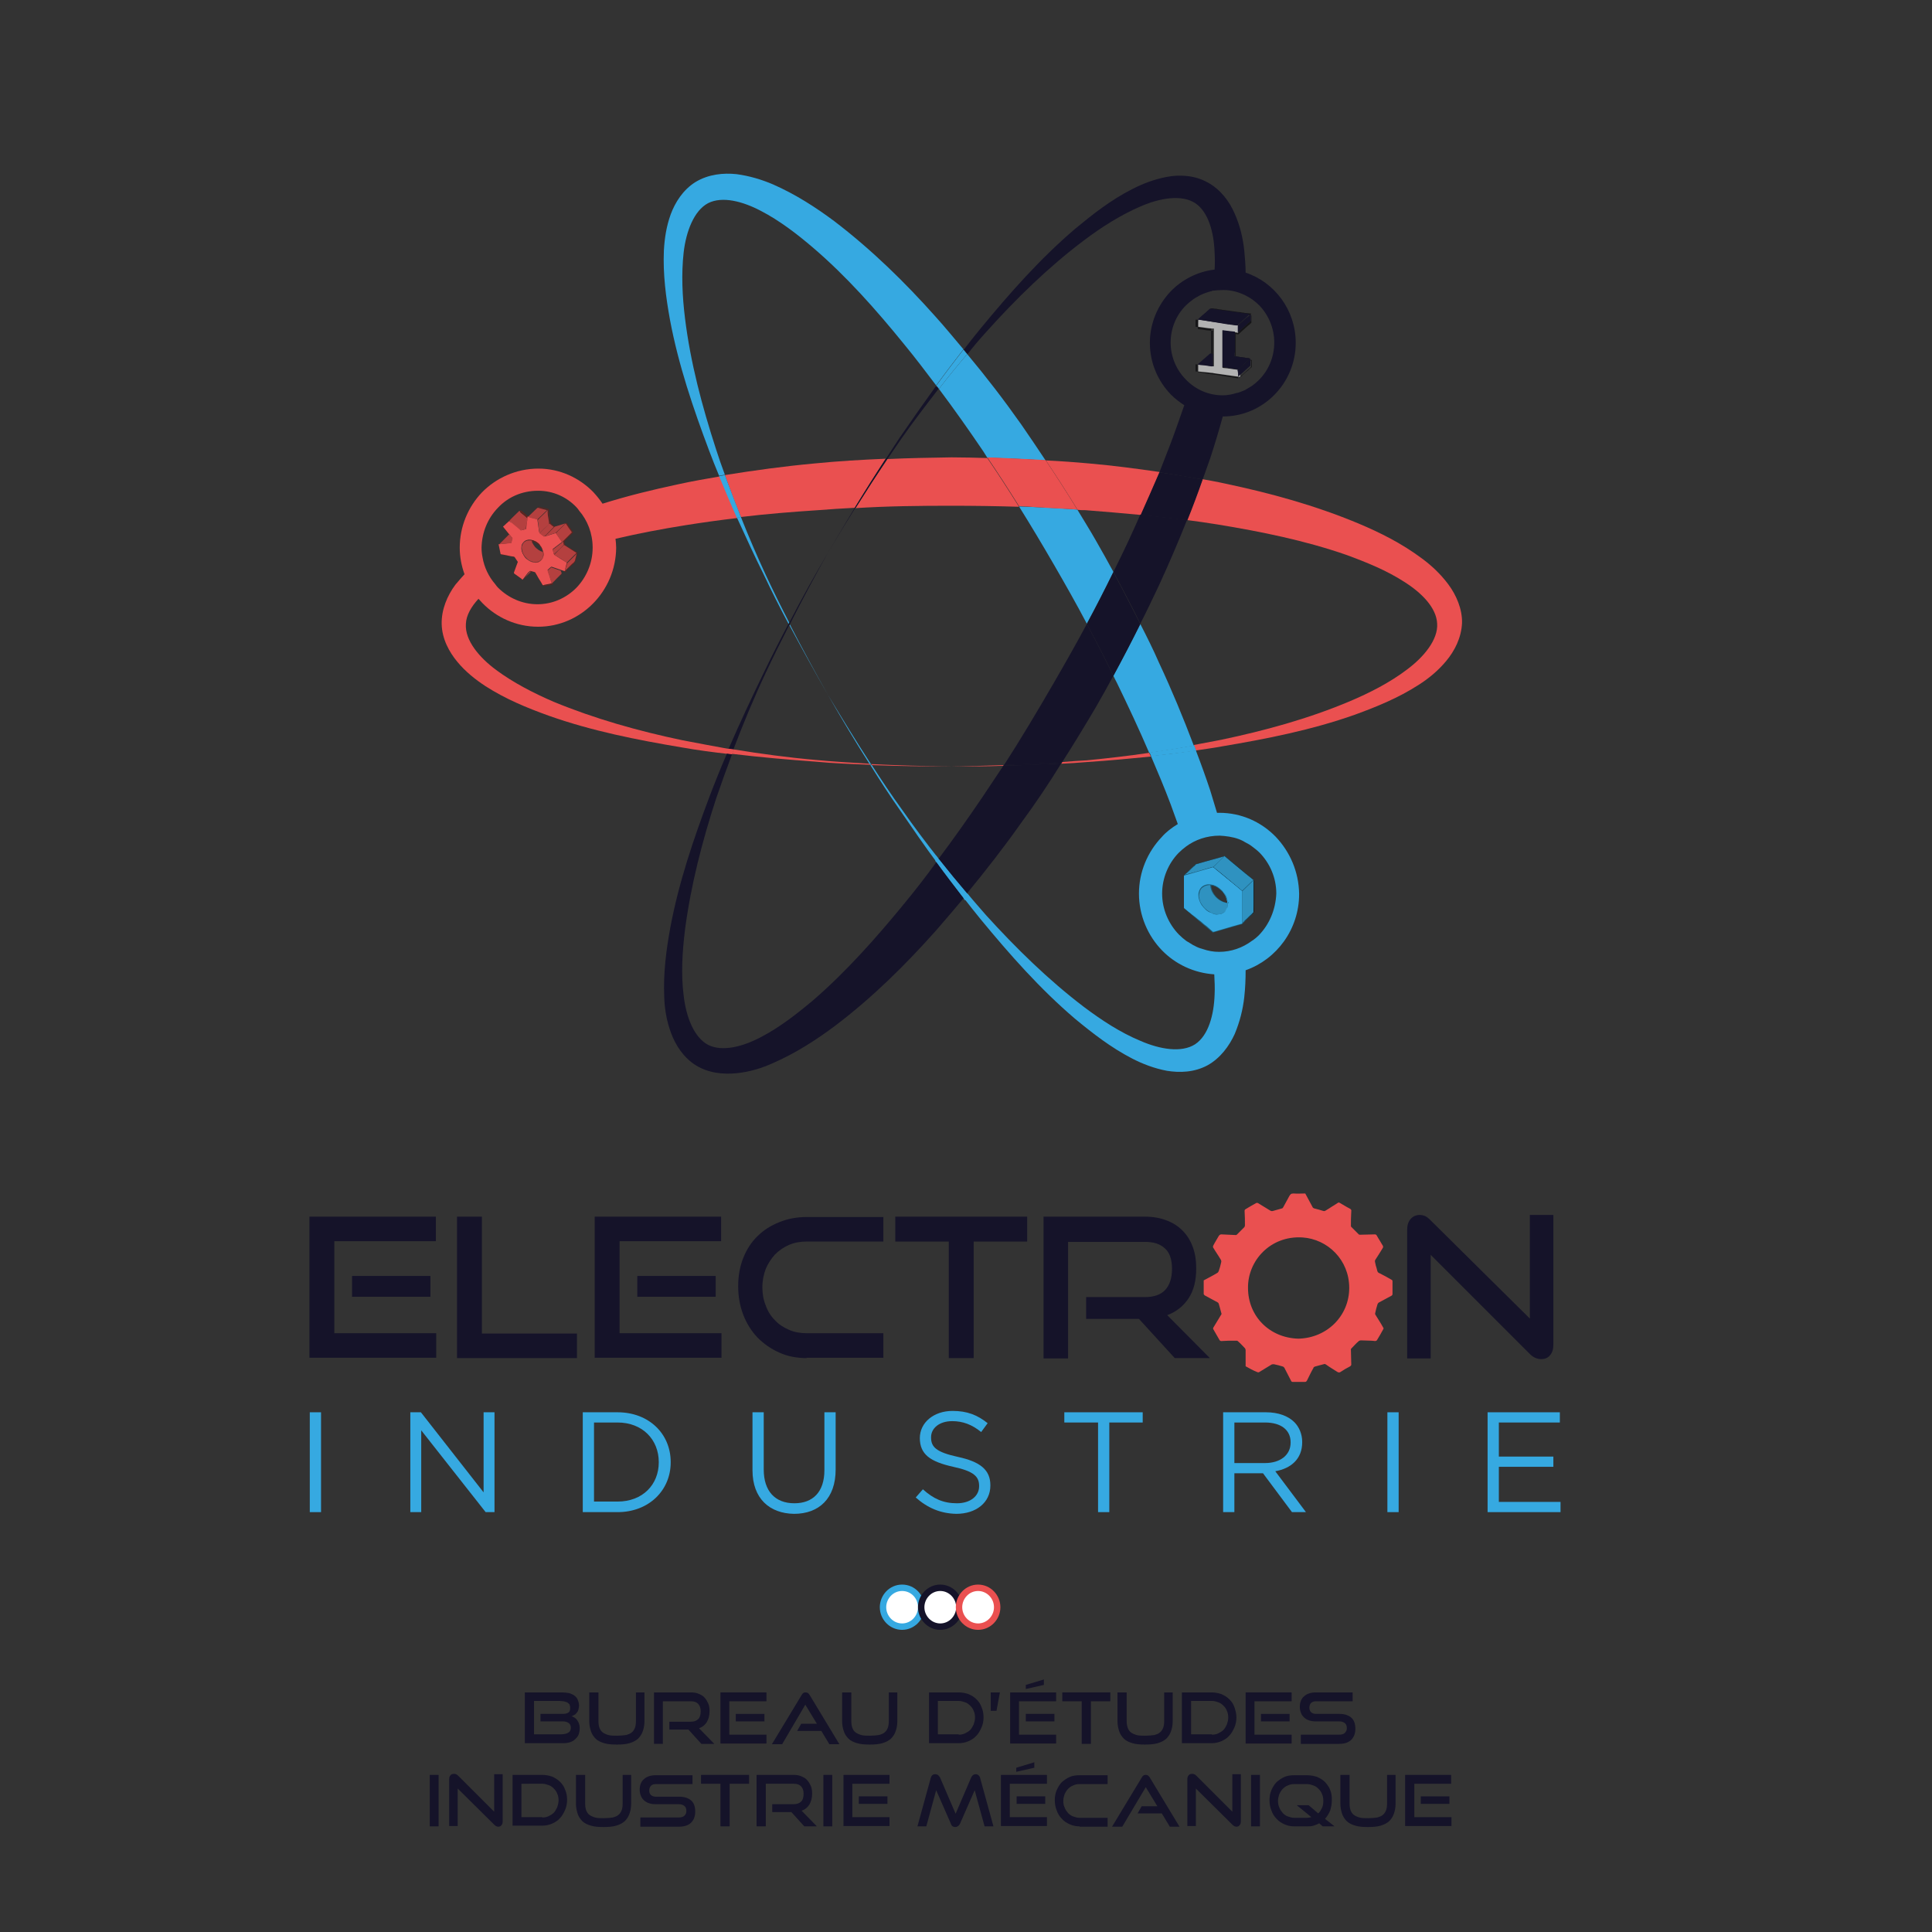 <svg xml:space="preserve" style="enable-background:new 0 0 566.9 566.9;" viewBox="0 0 566.9 566.9" height="566.9px" width="566.9px" y="0px" x="0px" xmlns:xlink="http://www.w3.org/1999/xlink" xmlns="http://www.w3.org/2000/svg" id="Calque_1" version="1.1">
<rect x="0" y="0" width="566.9" height="566.9" fill="#333333" stroke="none"/>
<style type="text/css">
	.st0{fill:#1C5D79;}
	.st1{fill:#FFFFFF;}
	.st2{fill:none;stroke:#36A9E1;stroke-width:1.882;stroke-miterlimit:10;}
	.st3{fill:none;stroke:#151329;stroke-width:1.882;stroke-miterlimit:10;}
	.st4{fill:none;stroke:#EA5050;stroke-width:1.882;stroke-miterlimit:10;}
	.st5{fill:#151329;}
	.st6{fill:#EA5050;}
	.st7{fill:#36A9E1;}
	.st8{fill:#63221D;}
	.st9{fill:#EA5152;}
	.st10{fill:#B4403F;}
	.st11{fill:#D84B4C;}
	.st12{fill:#151517;}
	.st13{fill:#E1E3EB;}
	.st14{fill:#B2B2B2;}
	.st15{fill:#2F92C0;}
</style>
<g>
	<path d="M367.9,263.7c0-1.8,0-3.5,0-5.3c0-0.1,0-0.2-0.1-0.2c-0.8-0.7-1.7-1.4-2.5-2.1c-1.9-1.6-3.8-3.1-5.7-4.7
		c-0.3-0.3-0.2-0.3-0.6-0.1c-2.7,0.8-5.4,1.5-8.1,2.3c-0.1,0-0.1,0.1-0.2,0.1c-1.1,1-2.1,2-3.2,3.1c-0.1,0.1-0.1,0.2-0.1,0.3
		c0,1.5,0,3.1,0,4.6c0,1.5,0,3.1,0,4.6c0,0.1,0,0.2,0.1,0.3c0.6,0.5,1.3,1,1.9,1.6c2.1,1.8,4.3,3.6,6.4,5.4c0.1,0.1,0.1,0.1,0.2,0
		c2.8-0.8,5.5-1.6,8.3-2.4c0.1,0,0.2-0.1,0.2-0.1c1-1,2.1-2,3.1-3c0.1-0.1,0.1-0.2,0.1-0.3C367.9,266.3,367.9,265,367.9,263.7
		 M357.2,263.6c-1.2-1-2-2.3-2.1-3.9c0.2,0,0.4,0.1,0.6,0.1c0.7,0.2,1.4,0.5,2,1c0.3,0.2,0.5,0.5,0.8,0.7c0,0,0.1,0.1,0.1,0.1
		c0,0,0,0.1,0.1,0.1c0.5,0.6,0.9,1.2,1.1,1.9c0.1,0.2,0.1,0.4,0.2,0.7c0,0,0,0.1,0.1,0.1c0,0.1,0,0.2,0,0.3c0,0.1,0,0.1,0,0.2
		C359,264.8,358.1,264.3,357.2,263.6" class="st0"></path>
	<path d="M270.3,471.6c0,3.1-2.5,5.7-5.6,5.7c-3.1,0-5.6-2.6-5.6-5.7c0-3,2.4-5.7,5.6-5.7
		C267.9,465.9,270.3,468.5,270.3,471.6" class="st1"></path>
	<path d="M270.3,471.6c0,3.1-2.5,5.7-5.6,5.7c-3.1,0-5.6-2.6-5.6-5.7c0-3,2.4-5.7,5.6-5.7
		C267.9,465.9,270.3,468.5,270.3,471.6z" class="st2"></path>
	<path d="M281.5,471.6c0,3.1-2.5,5.7-5.6,5.7c-3.1,0-5.6-2.6-5.6-5.7c0-3,2.4-5.7,5.6-5.7
		C279,465.9,281.5,468.5,281.5,471.6" class="st1"></path>
	<path d="M281.5,471.6c0,3.1-2.5,5.7-5.6,5.7c-3.1,0-5.6-2.6-5.6-5.7c0-3,2.4-5.7,5.6-5.7
		C279,465.9,281.5,468.5,281.5,471.6z" class="st3"></path>
	<path d="M292.6,471.6c0,3.1-2.5,5.7-5.6,5.7c-3.1,0-5.6-2.6-5.6-5.7c0-3,2.4-5.7,5.6-5.7
		C290.1,465.9,292.6,468.5,292.6,471.6" class="st1"></path>
	<path d="M292.6,471.6c0,3.1-2.5,5.7-5.6,5.7c-3.1,0-5.6-2.6-5.6-5.7c0-3,2.4-5.7,5.6-5.7
		C290.1,465.9,292.6,468.5,292.6,471.6z" class="st4"></path>
	<path d="M154,511.7v-15.1h11c0.7,0,1.4,0.1,2,0.2c0.6,0.2,1.1,0.4,1.5,0.7c0.4,0.3,0.8,0.7,1,1.2
		c0.2,0.5,0.4,1.1,0.4,1.7c0,0.5-0.1,0.9-0.2,1.3c-0.1,0.4-0.3,0.7-0.5,0.9c-0.2,0.3-0.4,0.5-0.7,0.6c-0.3,0.2-0.5,0.3-0.8,0.4
		c0.7,0.2,1.3,0.6,1.7,1.2c0.4,0.6,0.7,1.3,0.7,2.2c0,0.7-0.1,1.3-0.3,1.9c-0.2,0.6-0.6,1-1,1.4c-0.4,0.4-0.9,0.7-1.5,0.9
		c-0.6,0.2-1.3,0.3-2,0.3H154z M158.6,505.1v-2.2h6.5c0.7,0,1.3-0.1,1.7-0.4c0.4-0.3,0.5-0.7,0.5-1.4c0-0.4-0.1-0.7-0.2-1
		c-0.2-0.2-0.4-0.4-0.7-0.6c-0.3-0.1-0.6-0.2-1-0.3c-0.4,0-0.8-0.1-1.3-0.1h-7.4v9.8h7.6c1,0,1.7-0.1,2.3-0.4
		c0.6-0.3,0.9-0.8,0.9-1.5c0-0.6-0.2-1.1-0.6-1.4c-0.4-0.3-1-0.5-1.7-0.5H158.6z" class="st5"></path>
	<path d="M186.5,496.6h2.6v8.4c0,1.2-0.2,2.2-0.5,3c-0.3,0.9-0.8,1.6-1.4,2.2c-0.7,0.6-1.5,1-2.5,1.3
		c-1,0.3-2.3,0.4-3.7,0.4c-1.5,0-2.7-0.1-3.7-0.4c-1-0.3-1.9-0.7-2.5-1.3c-0.6-0.6-1.1-1.3-1.4-2.2c-0.3-0.9-0.5-1.9-0.5-3v-8.4h2.7
		v8.4c0,0.8,0.1,1.4,0.3,2c0.2,0.5,0.5,1,0.9,1.3c0.4,0.3,1,0.6,1.7,0.8c0.7,0.2,1.6,0.2,2.6,0.2c1,0,1.9-0.1,2.6-0.2
		c0.7-0.2,1.3-0.4,1.7-0.8c0.4-0.3,0.7-0.8,0.9-1.3c0.2-0.5,0.3-1.2,0.3-2V496.6z" class="st5"></path>
	<path d="M205.8,511.7l-3.8-4.2h-5.6v-2.3h6.3c1,0,1.7-0.3,2.2-0.8c0.5-0.5,0.7-1.3,0.7-2.3c0-1-0.3-1.7-0.8-2.2
		c-0.5-0.5-1.2-0.7-2.1-0.7h-8.2v12.5h-2.6v-15.1h10.8c0.9,0,1.6,0.1,2.3,0.4c0.7,0.3,1.3,0.6,1.7,1.1c0.5,0.5,0.8,1.1,1.1,1.7
		c0.3,0.7,0.4,1.4,0.4,2.3c0,1.3-0.3,2.3-0.8,3.2c-0.5,0.8-1.3,1.5-2.3,1.8l4.5,4.6H205.8z" class="st5"></path>
	<path d="M211.4,511.7v-15.1h13.5v2.6H214v9.8h10.9v2.6H211.4z M215.9,502.9h8.4v2.2h-8.4V502.9z" class="st5"></path>
	<path d="M243.3,511.7l-2.3-3.8h-7.1l1.2-2.1h4.6l-3.4-5.6l-6.8,11.6h-3l8.7-14.4c0.2-0.3,0.3-0.5,0.5-0.6
		c0.2-0.2,0.5-0.2,0.7-0.2c0.3,0,0.5,0.1,0.7,0.2c0.2,0.2,0.4,0.4,0.5,0.6l8.7,14.4H243.3z" class="st5"></path>
	<path d="M260.7,496.6h2.6v8.4c0,1.2-0.2,2.2-0.5,3c-0.3,0.9-0.8,1.6-1.4,2.2c-0.7,0.6-1.5,1-2.5,1.3
		c-1,0.3-2.3,0.4-3.7,0.4c-1.5,0-2.7-0.1-3.7-0.4c-1-0.3-1.9-0.7-2.5-1.3c-0.6-0.6-1.1-1.3-1.4-2.2c-0.3-0.9-0.5-1.9-0.5-3v-8.4h2.7
		v8.4c0,0.8,0.1,1.4,0.3,2c0.2,0.5,0.5,1,0.9,1.3c0.4,0.3,1,0.6,1.7,0.8c0.7,0.2,1.6,0.2,2.6,0.2c1,0,1.9-0.1,2.6-0.2
		c0.7-0.2,1.3-0.4,1.7-0.8c0.4-0.3,0.7-0.8,0.9-1.3c0.2-0.5,0.3-1.2,0.3-2V496.6z" class="st5"></path>
	<path d="M272.6,511.7v-15.1h8.7c1.1,0,2,0.2,2.9,0.5c0.9,0.4,1.7,0.9,2.3,1.5c0.7,0.7,1.2,1.4,1.5,2.3
		c0.4,0.9,0.6,1.9,0.6,3c0,1.1-0.2,2.1-0.6,3c-0.4,0.9-0.9,1.8-1.5,2.4c-0.6,0.7-1.4,1.2-2.3,1.6c-0.9,0.4-1.9,0.6-2.9,0.6H272.6z
		 M281.3,509c0.7,0,1.3-0.1,1.9-0.4c0.6-0.3,1.1-0.6,1.5-1c0.4-0.4,0.7-1,1-1.6c0.2-0.6,0.4-1.3,0.4-2c0-0.7-0.1-1.4-0.4-2
		c-0.2-0.6-0.6-1.1-1-1.5c-0.4-0.4-0.9-0.8-1.5-1c-0.6-0.2-1.2-0.4-1.9-0.4h-6.1v9.8H281.3z" class="st5"></path>
	<polygon points="290.7,502 290.7,496.6 293.4,496.6 292.4,502" class="st5"></polygon>
	<path d="M296.4,511.7v-15.1h13.5v2.6h-10.9v9.8h10.9v2.6H296.4z M301,495.6v-1.2l5.3-1.6v1.6L301,495.6z M301,502.9
		h8.4v2.2H301V502.9z" class="st5"></path>
	<polygon points="317.4,511.7 317.4,499.2 311.7,499.2 311.7,496.6 325.8,496.6 325.8,499.2 320.1,499.2 320.1,511.7" class="st5"></polygon>
	<path d="M341.5,496.6h2.6v8.4c0,1.2-0.2,2.2-0.5,3c-0.3,0.9-0.8,1.6-1.4,2.2c-0.7,0.6-1.5,1-2.5,1.3
		c-1,0.3-2.3,0.4-3.7,0.4c-1.5,0-2.7-0.1-3.7-0.4c-1-0.3-1.9-0.7-2.5-1.3c-0.6-0.6-1.1-1.3-1.4-2.2c-0.3-0.9-0.5-1.9-0.5-3v-8.4h2.7
		v8.4c0,0.8,0.1,1.4,0.3,2c0.2,0.5,0.5,1,0.9,1.3c0.4,0.3,1,0.6,1.7,0.8c0.7,0.2,1.6,0.2,2.6,0.2c1,0,1.9-0.1,2.6-0.2
		c0.7-0.2,1.3-0.4,1.7-0.8c0.4-0.3,0.7-0.8,0.9-1.3c0.2-0.5,0.3-1.2,0.3-2V496.6z" class="st5"></path>
	<path d="M346.8,511.7v-15.1h8.7c1.1,0,2,0.2,2.9,0.5c0.9,0.4,1.7,0.9,2.3,1.5c0.7,0.7,1.2,1.4,1.5,2.3s0.6,1.9,0.6,3
		c0,1.1-0.2,2.1-0.6,3c-0.4,0.9-0.9,1.8-1.5,2.4c-0.6,0.7-1.4,1.2-2.3,1.6c-0.9,0.4-1.9,0.6-2.9,0.6H346.8z M355.6,509
		c0.7,0,1.3-0.1,1.9-0.4c0.6-0.3,1.1-0.6,1.5-1c0.4-0.4,0.7-1,1-1.6c0.2-0.6,0.4-1.3,0.4-2c0-0.7-0.1-1.4-0.4-2
		c-0.2-0.6-0.6-1.1-1-1.5c-0.4-0.4-0.9-0.8-1.5-1c-0.6-0.2-1.2-0.4-1.9-0.4h-6.1v9.8H355.6z" class="st5"></path>
	<path d="M365.5,511.7v-15.1H379v2.6h-10.9v9.8H379v2.6H365.5z M370,502.9h8.4v2.2H370V502.9z" class="st5"></path>
	<path d="M381.7,511.7V509H393c0.7,0,1.3-0.2,1.6-0.5c0.4-0.4,0.6-0.8,0.6-1.4c0-0.7-0.2-1.2-0.6-1.5
		c-0.4-0.3-0.9-0.5-1.6-0.5H386c-0.7,0-1.3-0.1-1.9-0.3c-0.6-0.2-1.1-0.5-1.5-0.9c-0.4-0.4-0.7-0.8-0.9-1.4
		c-0.2-0.5-0.3-1.1-0.3-1.7c0-0.6,0.1-1.2,0.3-1.7c0.2-0.5,0.5-1,0.9-1.3c0.4-0.4,0.9-0.7,1.5-0.9c0.6-0.2,1.2-0.3,2-0.3h10.8v2.6
		h-10.8c-0.6,0-1.1,0.2-1.4,0.5c-0.3,0.3-0.5,0.8-0.5,1.4c0,0.6,0.2,1,0.5,1.3c0.3,0.3,0.8,0.5,1.4,0.5h6.9c1.5,0,2.7,0.4,3.5,1.1
		c0.8,0.7,1.2,1.8,1.2,3.3c0,0.6-0.1,1.2-0.3,1.8c-0.2,0.5-0.5,1-0.9,1.4c-0.4,0.4-0.9,0.7-1.5,0.9c-0.6,0.2-1.3,0.3-2.1,0.3H381.7z" class="st5"></path>
	<rect height="15.1" width="2.6" class="st5" y="520.8" x="126.1"></rect>
	<path d="M134.3,524.8v11h-2.5v-13.7c0-0.5,0.1-0.9,0.4-1.2c0.2-0.3,0.6-0.4,1-0.4c0.2,0,0.4,0,0.6,0.1
		c0.2,0.1,0.4,0.2,0.6,0.4l10.6,10.6v-11h2.5v13.8c0,0.5-0.1,0.9-0.4,1.2c-0.2,0.3-0.6,0.4-0.9,0.4c-0.4,0-0.8-0.2-1.2-0.6
		L134.3,524.8z" class="st5"></path>
	<path d="M150.4,535.9v-15.1h8.7c1.1,0,2,0.2,2.9,0.5c0.9,0.4,1.7,0.9,2.3,1.5c0.7,0.7,1.2,1.4,1.5,2.3
		c0.4,0.9,0.6,1.9,0.6,3c0,1.1-0.2,2.1-0.6,3c-0.4,0.9-0.9,1.8-1.5,2.4c-0.6,0.7-1.4,1.2-2.3,1.6c-0.9,0.4-1.9,0.6-2.9,0.6H150.4z
		 M159.1,533.3c0.7,0,1.3-0.1,1.9-0.4c0.6-0.3,1.1-0.6,1.5-1c0.4-0.4,0.7-1,1-1.6c0.2-0.6,0.4-1.3,0.4-2s-0.1-1.4-0.4-2
		c-0.2-0.6-0.6-1.1-1-1.5c-0.4-0.4-0.9-0.8-1.5-1c-0.6-0.2-1.2-0.4-1.9-0.4H153v9.8H159.1z" class="st5"></path>
	<path d="M182.6,520.8h2.6v8.4c0,1.2-0.2,2.2-0.5,3c-0.3,0.9-0.8,1.6-1.4,2.2c-0.7,0.6-1.5,1-2.5,1.3
		c-1,0.3-2.3,0.4-3.7,0.4c-1.5,0-2.7-0.1-3.7-0.4c-1-0.3-1.9-0.7-2.5-1.3c-0.6-0.6-1.1-1.3-1.4-2.2c-0.3-0.9-0.5-1.9-0.5-3v-8.4h2.7
		v8.4c0,0.8,0.1,1.4,0.3,2c0.2,0.5,0.5,1,0.9,1.3c0.4,0.3,1,0.6,1.7,0.8c0.7,0.2,1.6,0.2,2.6,0.2c1,0,1.9-0.1,2.6-0.2
		c0.7-0.2,1.3-0.4,1.7-0.8c0.4-0.3,0.7-0.8,0.9-1.3c0.2-0.5,0.3-1.2,0.3-2V520.8z" class="st5"></path>
	<path d="M187.9,535.9v-2.6h11.3c0.7,0,1.3-0.2,1.6-0.5c0.4-0.4,0.6-0.8,0.6-1.4c0-0.7-0.2-1.2-0.6-1.5
		c-0.4-0.3-0.9-0.5-1.6-0.5h-6.9c-0.7,0-1.3-0.1-1.9-0.3c-0.6-0.2-1.1-0.5-1.5-0.9c-0.4-0.4-0.7-0.8-0.9-1.4
		c-0.2-0.5-0.3-1.1-0.3-1.7c0-0.6,0.1-1.2,0.3-1.7c0.2-0.5,0.5-1,0.9-1.3c0.4-0.4,0.9-0.7,1.5-0.9c0.6-0.2,1.2-0.3,2-0.3h10.8v2.6
		h-10.8c-0.6,0-1.1,0.2-1.4,0.5c-0.3,0.3-0.5,0.8-0.5,1.4c0,0.6,0.2,1,0.5,1.3c0.3,0.3,0.8,0.5,1.4,0.5h6.9c1.5,0,2.7,0.4,3.5,1.1
		c0.8,0.7,1.2,1.8,1.2,3.3c0,0.6-0.1,1.2-0.3,1.8c-0.2,0.5-0.5,1-0.9,1.4c-0.4,0.4-0.9,0.7-1.5,0.9c-0.6,0.2-1.3,0.3-2.1,0.3H187.9z" class="st5"></path>
	<polygon points="211.4,535.9 211.4,523.4 205.7,523.4 205.7,520.8 219.8,520.8 219.8,523.4 214.1,523.4 214.1,535.9" class="st5"></polygon>
	<path d="M236,535.9l-3.8-4.2h-5.6v-2.3h6.3c1,0,1.7-0.3,2.2-0.8c0.5-0.5,0.7-1.3,0.7-2.3c0-1-0.3-1.7-0.8-2.2
		c-0.5-0.5-1.2-0.7-2.1-0.7h-8.2v12.5H222v-15.1h10.8c0.9,0,1.6,0.1,2.3,0.4c0.7,0.3,1.3,0.6,1.7,1.1c0.5,0.5,0.8,1.1,1.1,1.7
		c0.3,0.7,0.4,1.4,0.4,2.3c0,1.3-0.3,2.3-0.8,3.2c-0.5,0.8-1.3,1.5-2.3,1.8l4.5,4.6H236z" class="st5"></path>
	<rect height="15.1" width="2.6" class="st5" y="520.8" x="241.6"></rect>
	<path d="M247.5,535.9v-15.1H261v2.6h-10.9v9.8H261v2.6H247.5z M252,527.1h8.4v2.2H252V527.1z" class="st5"></path>
	<path d="M288.9,535.9l-2.9-10.6l-4.3,9.8c-0.2,0.3-0.3,0.6-0.6,0.7c-0.2,0.2-0.5,0.3-0.8,0.3c-0.6,0-1.1-0.3-1.3-1
		l-4.3-9.8l-2.9,10.6h-2.6l3.9-14.2c0.2-0.7,0.6-1.1,1.3-1.1c0.3,0,0.5,0.1,0.8,0.2c0.2,0.2,0.4,0.4,0.6,0.7l4.6,10.7l4.6-10.7
		c0.3-0.6,0.7-0.9,1.3-0.9c0.6,0,1.1,0.4,1.3,1.1l3.9,14.2H288.9z" class="st5"></path>
	<path d="M293.7,535.9v-15.1h13.5v2.6h-10.9v9.8h10.9v2.6H293.7z M298.2,519.9v-1.2l5.3-1.6v1.6L298.2,519.9z
		 M298.3,527.1h8.4v2.2h-8.4V527.1z" class="st5"></path>
	<path d="M316.8,535.9c-1.1,0-2-0.2-2.9-0.6c-0.9-0.4-1.7-0.9-2.3-1.6c-0.7-0.7-1.2-1.5-1.5-2.4c-0.4-0.9-0.6-2-0.6-3.1
		c0-1.1,0.2-2.1,0.6-3s0.9-1.7,1.5-2.3c0.7-0.6,1.4-1.1,2.3-1.5c0.9-0.4,1.9-0.5,2.9-0.5h8.2v2.6h-8.2c-0.7,0-1.3,0.1-1.9,0.4
		c-0.6,0.2-1.1,0.6-1.5,1c-0.4,0.4-0.7,0.9-1,1.5c-0.2,0.6-0.4,1.3-0.4,2c0,0.7,0.1,1.4,0.4,2c0.2,0.6,0.6,1.1,1,1.6
		c0.4,0.4,0.9,0.8,1.5,1c0.6,0.2,1.2,0.4,1.9,0.4h8.2v2.6H316.8z" class="st5"></path>
	<path d="M343.2,535.9l-2.3-3.8h-7.1l1.2-2.1h4.6l-3.4-5.6l-6.9,11.6h-3l8.7-14.4c0.2-0.3,0.3-0.5,0.5-0.6
		c0.2-0.2,0.5-0.2,0.7-0.2c0.3,0,0.5,0.1,0.7,0.2c0.2,0.2,0.4,0.4,0.5,0.6l8.7,14.4H343.2z" class="st5"></path>
	<path d="M350.9,524.8v11h-2.5v-13.7c0-0.5,0.1-0.9,0.4-1.2c0.2-0.3,0.6-0.4,1-0.4c0.2,0,0.4,0,0.6,0.1
		c0.2,0.1,0.4,0.2,0.6,0.4l10.6,10.6v-11h2.5v13.8c0,0.5-0.1,0.9-0.4,1.2c-0.2,0.3-0.6,0.4-0.9,0.4c-0.4,0-0.8-0.2-1.2-0.6
		L350.9,524.8z" class="st5"></path>
	<rect height="15.1" width="2.6" class="st5" y="520.8" x="367.1"></rect>
	<path d="M388.1,535.9l-1-0.9c-0.5,0.3-1.1,0.5-1.7,0.7c-0.6,0.2-1.2,0.2-1.9,0.2h-3.7c-1.1,0-2-0.2-2.9-0.6
		c-0.9-0.4-1.7-0.9-2.3-1.6c-0.7-0.7-1.2-1.5-1.5-2.4c-0.4-0.9-0.6-2-0.6-3.1c0-1.1,0.2-2.1,0.6-3c0.4-0.9,0.9-1.7,1.5-2.3
		c0.7-0.6,1.4-1.1,2.3-1.5c0.9-0.4,1.9-0.5,2.9-0.5h3.7c1.1,0,2.1,0.2,3,0.5c0.9,0.4,1.7,0.9,2.3,1.5c0.6,0.7,1.2,1.4,1.5,2.3
		c0.4,0.9,0.5,1.9,0.5,3c0,1.1-0.2,2.1-0.5,3.1c-0.4,0.9-0.9,1.7-1.5,2.4l2.8,2.2H388.1z M380.5,529.7h3.5l2.8,2.4
		c0.5-0.4,0.8-1,1.1-1.6c0.3-0.6,0.4-1.3,0.4-2.1c0-0.7-0.1-1.4-0.4-2c-0.2-0.6-0.6-1.1-1-1.5c-0.4-0.4-0.9-0.8-1.5-1
		c-0.6-0.2-1.2-0.4-1.9-0.4h-3.7c-0.7,0-1.3,0.1-1.9,0.4c-0.6,0.2-1.1,0.6-1.5,1c-0.4,0.4-0.7,0.9-1,1.5c-0.2,0.6-0.4,1.3-0.4,2
		c0,0.7,0.1,1.4,0.4,2c0.2,0.6,0.6,1.1,1,1.6c0.4,0.4,0.9,0.8,1.5,1c0.6,0.2,1.2,0.4,1.9,0.4h3.7c0.4,0,0.8-0.1,1.3-0.2L380.5,529.7
		z" class="st5"></path>
	<path d="M406.9,520.8h2.6v8.4c0,1.2-0.2,2.2-0.5,3c-0.3,0.9-0.8,1.6-1.4,2.2c-0.7,0.6-1.5,1-2.5,1.3
		c-1,0.3-2.3,0.4-3.7,0.4c-1.5,0-2.7-0.1-3.7-0.4c-1-0.3-1.9-0.7-2.5-1.3c-0.6-0.6-1.1-1.3-1.4-2.2c-0.3-0.9-0.5-1.9-0.5-3v-8.4h2.7
		v8.4c0,0.8,0.1,1.4,0.3,2c0.2,0.5,0.5,1,0.9,1.3c0.4,0.3,1,0.6,1.7,0.8c0.7,0.2,1.6,0.2,2.6,0.2s1.9-0.1,2.6-0.2
		c0.7-0.2,1.3-0.4,1.7-0.8c0.4-0.3,0.7-0.8,0.9-1.3c0.2-0.5,0.3-1.2,0.3-2V520.8z" class="st5"></path>
	<path d="M412.3,535.9v-15.1h13.5v2.6H415v9.8h10.9v2.6H412.3z M416.9,527.1h8.4v2.2h-8.4V527.1z" class="st5"></path>
	<polygon points="213.6,219.7 215.3,220 214.8,221.3 213,221.1" class="st6"></polygon>
	<polygon points="274.5,252.7 283.2,264.2 284.3,262.9 274.6,251" class="st7"></polygon>
	<path d="M157,167.9c0,0.1,0,0.1,0.1,0.2c0.7,1.2,1.4,2.4,2.1,3.6c0.1,0.1,0.1,0.1,0.2,0.1c0.8-0.2,1.6-0.3,2.4-0.5
		c0.1,0,0.1-0.1,0.2-0.1c0.9-0.9,1.9-1.8,2.8-2.7c0.1-0.1,0.1-0.2,0.1-0.3c-0.1-0.2-0.2-0.5-0.2-0.8c0.2,0.1,0.3,0.1,0.5,0.2
		c0.1,0,0.1,0,0.2,0.1c0.1,0,0.1,0.1,0.2,0.1c0.1,0,0.2-0.1,0.3-0.2c0.1-0.1,0.2-0.2,0.4-0.4c0.5-0.5,1-0.9,1.5-1.4
		c0.3-0.3,0.6-0.5,0.8-0.8c0.1-0.1,0.1-0.2,0.2-0.3c0.2-0.8,0.4-1.5,0.6-2.3c0-0.1,0-0.2-0.1-0.3c-1.1-0.7-2.3-1.4-3.4-2.1
		c-0.1-0.1-0.2-0.2-0.2-0.3c0-0.3-0.1-0.5-0.1-0.8c0-0.1,0-0.1,0.1-0.2c0.8-0.8,1.5-1.5,2.3-2.3c0.2-0.2,0.2-0.2,0-0.4
		c-0.5-0.8-1.1-1.6-1.6-2.4c-0.1-0.1-0.2-0.1-0.3-0.1c-1,0.3-2.1,0.7-3.1,1c-0.1,0-0.2,0-0.2,0c-0.4-0.3-0.8-0.6-1.2-0.9
		c-0.1-0.1-0.1-0.2-0.1-0.4c-0.2-1.2-0.3-2.4-0.5-3.6c0-0.1-0.1-0.1-0.1-0.2c-0.8-0.2-1.6-0.4-2.4-0.6c-0.1,0-0.2-0.1-0.3-0.1
		c-0.1,0-0.2,0-0.2,0.1c-0.8,0.8-1.6,1.6-2.4,2.4c-0.2,0.2-0.3,0.3-0.5,0.5c-0.7-0.6-1.4-1.2-2.1-1.8c-0.1-0.1-0.2-0.1-0.3,0
		c-0.9,0.9-1.9,1.8-2.8,2.7c0,0-0.1,0.1-0.1,0.2c0,0,0,0,0,0.1c0.4,0.3,0.7,0.6,1.1,0.9c0.7,0.6,1.5,1.2,2.2,1.9
		c0,0,0.1,0.1,0.2,0.1c0.4-0.1,0.8-0.2,1.2-0.2c0.1,0,0.2-0.1,0.2-0.2c0-0.4,0.1-0.7,0.1-1.1c0.1-0.4,0.1-0.9,0.2-1.3
		c0.1-0.4,0.1-0.7,0.1-1.1c0,0,0.1,0,0.1,0c0.9,0.2,1.7,0.5,2.6,0.7c0.1,0,0.1,0,0.2,0.1c0,0.1,0,0.2,0.1,0.2c0,0.2,0.1,0.5,0.1,0.7
		c0.1,0.9,0.3,1.8,0.4,2.8c0,0.1,0.1,0.2,0.2,0.3c0.4,0.3,0.8,0.6,1.2,0.9c0.1,0.1,0.2,0.1,0.3,0.1c0.8-0.3,1.7-0.5,2.5-0.8
		c0.2-0.1,0.5-0.1,0.7-0.2c0.6,0.9,1.2,1.8,1.8,2.6c0,0-0.1,0.1-0.1,0.1c-0.8,0.6-1.6,1.2-2.5,1.9c-0.1,0.1-0.2,0.2-0.1,0.3
		c0.1,0.4,0.2,0.8,0.3,1.2c0,0.1,0.1,0.2,0.2,0.3c1.2,0.7,2.3,1.4,3.5,2.2c0.1,0.1,0.1,0.1,0.1,0.2c-0.1,0.4-0.2,0.8-0.3,1.1
		c-0.1,0.4-0.2,0.8-0.3,1.3c-0.1,0-0.2-0.1-0.3-0.1c-1.2-0.4-2.4-0.8-3.5-1.2c-0.1,0-0.2,0-0.3,0.1c-0.3,0.3-0.5,0.5-0.8,0.7
		c-0.1,0.1-0.1,0.1-0.1,0.2c0.3,1,0.6,2,0.9,3c0.1,0.3,0.2,0.6,0.3,0.8c-0.1,0-0.1,0-0.2,0.1c-0.1,0-0.2,0-0.3,0.1
		c-0.2,0-0.4,0.1-0.5,0.1c-0.4,0.1-0.7,0.1-1.1,0.2c-0.1,0-0.2,0-0.3,0.1c-0.1,0-0.2,0-0.2-0.1c-0.1-0.2-0.3-0.4-0.4-0.7
		c-0.1-0.2-0.3-0.4-0.4-0.7c-0.3-0.4-0.5-0.9-0.8-1.3c-0.1-0.3-0.3-0.5-0.4-0.8C157.2,168.1,157.1,168,157,167.9L157,167.9z
		 M169.1,162.3c0,0-0.1,0.1-0.1,0.1c-0.7,0.7-1.4,1.4-2.1,2.1c-0.2,0.2-0.4,0.3-0.5,0.5c-0.1,0.1-0.1,0.2-0.2,0.1c0,0-0.1,0-0.1-0.1
		c-0.1,0-0.1-0.1-0.2-0.1c-0.4-0.3-0.8-0.5-1.2-0.8c-0.5-0.3-0.9-0.6-1.4-0.9c-0.2-0.1-0.4-0.3-0.7-0.4c1-1,1.9-1.9,2.9-2.9
		C166.7,160.7,167.9,161.5,169.1,162.3 M152.4,150c0.1,0.1,0.1,0.1,0.1,0.1c0.4,0.3,0.8,0.6,1.1,0.9c0.3,0.3,0.6,0.5,0.9,0.8
		c0,0,0.1,0.1,0.1,0.1c-0.1,0.5-0.1,1.1-0.2,1.6c0,0.4-0.1,0.7-0.5,0.9c0,0,0,0,0,0c-0.4,0.4-0.7,0.8-1.1,1.1
		c-1.2-1-2.3-1.9-3.4-2.9C150.5,151.9,151.4,150.9,152.4,150 M160.7,149.7c0,0.2,0.1,0.4,0.1,0.6c0.1,0.5,0.2,1,0.2,1.5
		c0.1,0.4,0.1,0.9,0.2,1.3c0,0.3,0,0.4-0.2,0.7c-0.9,0.8-1.7,1.6-2.5,2.4c0,0-0.1,0.1-0.1,0.1c0-0.1,0-0.1,0-0.2
		c-0.1-0.6-0.2-1.2-0.2-1.8c-0.1-0.6-0.2-1.2-0.2-1.8c0-0.1,0-0.1,0.1-0.2c0.5-0.5,1.1-1,1.6-1.6
		C159.8,150.5,160.2,150.1,160.7,149.7 M166,153.6c0.6,0.9,1.2,1.8,1.8,2.6c-1,1-1.9,1.9-2.9,2.9c-0.6-0.9-1.2-1.8-1.8-2.6
		C164.1,155.5,165.1,154.6,166,153.6 M161.9,171.2c0-0.1,0-0.1,0-0.1c-0.3-1-0.7-2.1-1-3.1c0-0.1-0.1-0.3-0.1-0.4c0-0.1,0-0.1,0-0.2
		c0,0,0-0.1,0.1-0.1c0.3-0.2,0.5-0.4,0.8-0.7c0.1-0.1,0.1-0.1,0.2-0.1c0.9,0.3,1.8,0.6,2.6,0.9c0.1,0,0.1,0.1,0.2,0.2
		c0,0.1,0.1,0.2,0.1,0.3c0,0.1,0.1,0.2,0.1,0.3c0,0.1,0,0.2-0.1,0.2c-0.5,0.5-1,1-1.5,1.5C162.8,170.3,162.4,170.7,161.9,171.2
		 M154.9,151.7c0.1-0.1,0.1-0.1,0.1-0.1c0.9-0.9,1.8-1.7,2.7-2.6c0.1-0.1,0.2-0.1,0.3-0.1c0.9,0.2,1.8,0.5,2.7,0.7c0,0,0,0,0,0
		c-0.9,0.9-1.9,1.8-2.8,2.7c0,0-0.1,0-0.1,0C156.7,152.2,155.8,152,154.9,151.7 M158.3,156.5c1-0.9,1.9-1.9,2.9-2.9
		c0.4,0.3,0.9,0.7,1.3,1c-1,1-2,1.9-2.9,2.9C159.2,157.1,158.8,156.8,158.3,156.5 M159.9,157.4C159.9,157.4,159.9,157.4,159.9,157.4
		c0.2-0.2,0.4-0.4,0.6-0.6c0.7-0.7,1.4-1.4,2.1-2.1c0.1-0.1,0.1-0.1,0.2-0.1c0.9-0.3,1.7-0.6,2.6-0.8c0.1,0,0.3-0.1,0.4-0.1
		c0,0.1,0,0.1-0.1,0.1c-0.9,0.9-1.8,1.7-2.7,2.6c0,0-0.1,0.1-0.1,0.1c-0.5,0.2-1.1,0.3-1.6,0.5C160.8,157.1,160.4,157.3,159.9,157.4
		 M165.7,167.6C165.7,167.5,165.7,167.5,165.7,167.6c0.1-0.5,0.2-0.9,0.3-1.4c0.1-0.2,0.1-0.4,0.2-0.6c0-0.2,0.1-0.4,0.2-0.5
		c0.9-0.9,1.7-1.7,2.6-2.6c0,0,0.1-0.1,0.1-0.1c-0.2,0.7-0.3,1.4-0.5,2c-0.1,0.2-0.2,0.5-0.4,0.6c-0.2,0.2-0.5,0.4-0.7,0.6
		C167,166.3,166.4,166.9,165.7,167.6C165.7,167.6,165.7,167.6,165.7,167.6 M162.5,162.7C162.5,162.7,162.5,162.7,162.5,162.7
		c-0.1-0.5-0.2-0.9-0.3-1.3c0-0.1,0-0.2,0.1-0.2c0.8-0.6,1.7-1.3,2.5-1.9c0.2-0.1,0.3-0.3,0.5-0.4c0.1,0.3,0.1,0.6,0.1,0.8
		c0,0.1,0,0.2-0.1,0.3c-0.1,0.1-0.3,0.3-0.4,0.4c-0.3,0.3-0.5,0.5-0.8,0.8C163.6,161.7,163.1,162.2,162.5,162.7 M154.4,154.2
		C154.4,154.2,154.4,154.3,154.4,154.2c0,0.4-0.1,0.8-0.1,1.1c-0.4,0.1-0.8,0.2-1.2,0.2C153.5,155.2,153.9,154.7,154.4,154.2" class="st8"></path>
	<path d="M149.4,152.9C149.4,152.8,149.4,152.8,149.4,152.9c-0.4,0.2-0.7,0.6-1,0.9c-0.2,0.2-0.3,0.3-0.5,0.5
		c-0.1,0.1-0.2,0.2-0.2,0.2c-0.1,0.1-0.1,0.1,0,0.2c0.6,0.7,1.1,1.4,1.7,2.1c0,0,0,0,0,0c-0.1,0.1-0.1,0.1-0.2,0.1
		c-0.9,0.9-1.8,1.8-2.7,2.7c-0.1,0.1-0.2,0.2-0.1,0.4c0.2,0.9,0.4,1.7,0.6,2.6c0,0.1,0.1,0.2,0.2,0.2c1.2,0.2,2.3,0.4,3.5,0.6
		c0.2,0,0.4,0.1,0.5,0.3c0.2,0.4,0.5,0.7,0.7,1c0.1,0.1,0.1,0.2,0,0.3c-0.4,1-0.7,2-1.1,3c0,0.1,0,0.1,0,0.2
		c0.1,0.1,0.1,0.1,0.2,0.2c0.2,0.1,0.4,0.3,0.6,0.4c0.4,0.3,0.7,0.5,1.1,0.8c0.2,0.2,0.4,0.3,0.6,0.5c0.1,0.1,0.1,0.1,0.2,0
		c0.7-0.7,1.4-1.3,2.1-2c0.1-0.1,0.2-0.2,0.3-0.3c0.1-0.1,0.1-0.1,0.3-0.1c0.2,0,0.3,0.1,0.5,0.1c0.1,0,0.2,0,0.3,0.1
		c0,0,0.1,0,0.1,0c0,0,0.1,0,0.1,0l0,0c0,0,0,0,0,0c-0.5-0.1-0.9-0.3-1.4-0.4c-0.1,0-0.1,0-0.2,0.1c-0.1,0.1-0.1,0.1-0.2,0.2
		c-0.1,0.1-0.2,0.3-0.4,0.4c-0.2,0.3-0.5,0.6-0.7,0.9c-0.3,0.3-0.6,0.7-0.8,1c-0.1-0.1-0.2-0.2-0.3-0.3c-0.7-0.5-1.4-1-2.1-1.5
		c-0.1-0.1-0.1-0.1-0.1-0.3c0.4-1,0.7-2,1.1-3c0-0.1,0-0.2,0-0.2c-0.3-0.4-0.6-0.8-0.8-1.2c0-0.1-0.1-0.1-0.2-0.2
		c-0.1,0-0.2,0-0.3-0.1c-0.2,0-0.5-0.1-0.7-0.1c-0.5-0.1-0.9-0.2-1.4-0.3c-0.5-0.1-1-0.2-1.6-0.3c-0.2-1-0.4-1.9-0.6-2.9
		c0.6-0.1,1.2-0.1,1.8-0.2c0.6-0.1,1.2-0.1,1.8-0.2c0,0,0.1-0.1,0.1-0.1c0.1-0.4,0.2-0.8,0.3-1.2c0-0.1,0-0.2,0-0.2
		c-0.2-0.3-0.4-0.6-0.7-0.8c-0.6-0.7-1.1-1.4-1.7-2.1c-0.1-0.1-0.2-0.3-0.3-0.4c0.3-0.3,0.7-0.6,1-0.9
		C148.9,153.4,149.2,153.1,149.4,152.9 M146.5,159.7L146.5,159.7c0.1-0.2,0.3-0.3,0.5-0.5c0.8-0.8,1.5-1.5,2.3-2.3
		c0.1-0.1,0.2-0.1,0.3,0c0.3,0.3,0.5,0.7,0.8,1c0,0,0,0.1,0,0.2c-0.1,0.4-0.2,0.7-0.3,1.1c0,0.1-0.1,0.2-0.1,0.2c-0.1,0-0.2,0-0.4,0
		c-0.3,0-0.6,0.1-0.9,0.1C147.9,159.6,147.2,159.7,146.5,159.7 M154,169.5C154,169.5,154,169.4,154,169.5c0.4-0.6,0.9-1.2,1.4-1.8
		c0-0.1,0.1-0.1,0.2-0.1c0,0,0.1,0,0.1,0c0,0,0.1,0,0.1,0C155.2,168.3,154.6,168.9,154,169.5" class="st8"></path>
	<path d="M149.4,152.9c-0.3,0.2-0.5,0.5-0.8,0.7c-0.3,0.3-0.6,0.6-1,0.9c0.1,0.1,0.2,0.3,0.3,0.4
		c0.6,0.7,1.1,1.4,1.7,2.1c0.2,0.3,0.4,0.6,0.7,0.8c0,0.1,0,0.1,0,0.2c-0.1,0.4-0.2,0.8-0.3,1.2c0,0-0.1,0.1-0.1,0.1
		c-0.6,0.1-1.2,0.1-1.8,0.2c-0.6,0.1-1.2,0.1-1.8,0.2c0.2,1,0.4,1.9,0.6,2.9c0.5,0.1,1,0.2,1.6,0.3c0.5,0.1,0.9,0.2,1.4,0.3
		c0.2,0,0.5,0.1,0.7,0.1c0.1,0,0.2,0,0.3,0.1c0.1,0,0.1,0.1,0.2,0.2c0.3,0.4,0.5,0.8,0.8,1.2c0.1,0.1,0.1,0.1,0,0.2
		c-0.4,1-0.7,2-1.1,3c0,0.1,0,0.2,0.1,0.3c0.7,0.5,1.4,1,2.1,1.5c0.1,0.1,0.2,0.2,0.3,0.3c0.3-0.3,0.6-0.7,0.8-1
		c0.2-0.3,0.5-0.6,0.7-0.9c0.1-0.1,0.2-0.3,0.4-0.4c0.1-0.1,0.1-0.1,0.2-0.2c0,0,0.1-0.1,0.2-0.1c0.5,0.1,1,0.3,1.4,0.4c0,0,0,0,0,0
		c0.1,0.1,0.1,0.2,0.2,0.3c0.5,0.9,1,1.8,1.6,2.7c0.1,0.2,0.3,0.5,0.4,0.7c0,0.1,0.1,0.1,0.2,0.1c0.1,0,0.2,0,0.3-0.1
		c0.2,0,0.4-0.1,0.5-0.1c0.4-0.1,0.7-0.1,1.1-0.2l0.3-0.1c0.1,0,0.2,0,0.3-0.1c-0.3-1-0.6-2-0.9-3c-0.1-0.3-0.2-0.6-0.3-0.8
		c0-0.1,0-0.2,0.1-0.2c0.3-0.2,0.5-0.5,0.8-0.7c0.1-0.1,0.1-0.1,0.3-0.1c1.2,0.4,2.4,0.8,3.5,1.2c0.1,0,0.2,0.1,0.3,0.1
		c0.1-0.4,0.2-0.8,0.3-1.3c0.1-0.4,0.2-0.8,0.3-1.1c0-0.1,0-0.2-0.1-0.2c-1.2-0.7-2.3-1.4-3.5-2.2c-0.1-0.1-0.1-0.1-0.2-0.3
		c-0.1-0.4-0.2-0.8-0.3-1.2c0-0.2,0-0.2,0.1-0.3c0.8-0.6,1.6-1.2,2.5-1.9c0,0,0.1,0,0.1-0.1c-0.6-0.9-1.2-1.8-1.8-2.6
		c-0.8,0.3-1.7,0.5-2.5,0.8c-0.2,0.1-0.5,0.1-0.7,0.2c-0.1,0-0.2,0-0.3-0.1c-0.4-0.3-0.8-0.6-1.2-0.9c-0.1-0.1-0.2-0.2-0.2-0.3
		c-0.1-0.9-0.3-1.8-0.4-2.8c0-0.2-0.1-0.5-0.1-0.7c0-0.1,0-0.2,0-0.2c0-0.1-0.1-0.1-0.2-0.1c-0.9-0.2-1.7-0.5-2.6-0.7
		c0,0-0.1,0-0.1,0c-0.1,0.4-0.1,0.7-0.1,1.1c-0.1,0.4-0.1,0.9-0.2,1.3c0,0.4-0.1,0.7-0.1,1.1c0,0.1-0.1,0.2-0.2,0.2
		c-0.4,0.1-0.8,0.2-1.2,0.2c-0.1,0-0.1,0-0.2-0.1c-0.7-0.6-1.5-1.2-2.2-1.9C150.2,153.5,149.8,153.2,149.4,152.9 M158.4,160
		c0.1,0.2,0.3,0.3,0.4,0.5c0.4,0.7,0.7,1.5,0.6,2.4c0,0.3-0.1,0.6-0.3,0.9c-0.4,0.8-1.1,1.1-2,1.2c-0.7,0-1.4-0.2-2-0.6
		c-0.6-0.3-1.1-0.8-1.4-1.4c-0.5-0.8-0.8-1.6-0.7-2.5c0-0.5,0.2-1,0.6-1.4c0.6-0.7,1.4-0.8,2.3-0.7c0.4,0.1,0.8,0.2,1.2,0.4
		c0.3,0.2,0.6,0.4,0.9,0.6c0.1,0.1,0.1,0.1,0.2,0.2c0,0,0.1,0.1,0.1,0.1C158.4,159.9,158.4,159.9,158.4,160
		C158.4,160,158.4,160,158.4,160L158.4,160z" class="st9"></path>
	<path d="M169.1,162.2c-1.2-0.8-2.4-1.5-3.6-2.3c-1,0.9-1.9,1.9-2.9,2.9c0.2,0.1,0.4,0.3,0.7,0.4
		c0.8,0.5,1.7,1,2.5,1.6c0.1,0.1,0.2,0.1,0.3,0.2c0.1,0,0.2,0.1,0.2,0.1c0,0,0.1-0.1,0.1-0.1c0,0,0.1-0.1,0.1-0.1l0.3-0.3
		c0.3-0.3,0.7-0.7,1-1l1.2-1.2C169.1,162.3,169.1,162.3,169.1,162.2" class="st10"></path>
	<path d="M152.4,150c-1,1-2,1.9-2.9,2.9c1.1,1,2.3,1.9,3.4,2.9c0.4-0.4,0.7-0.8,1.1-1.1c0,0,0,0,0,0
		c0.3-0.2,0.4-0.6,0.5-0.9c0.1-0.5,0.1-1.1,0.2-1.6c0,0,0-0.1-0.1-0.1c-0.3-0.3-0.6-0.5-0.9-0.8c-0.4-0.3-0.8-0.6-1.1-0.9
		C152.5,150,152.5,150,152.4,150" class="st11"></path>
	<path d="M152.4,149.9c-1,1-2,1.9-2.9,2.9c1.1,1,2.3,1.9,3.4,2.9c0.4-0.4,0.7-0.8,1.1-1.1c0,0,0,0,0,0
		c0.3-0.2,0.4-0.6,0.5-0.9c0.1-0.5,0.1-1.1,0.2-1.6c0,0,0-0.1-0.1-0.1c-0.3-0.3-0.6-0.5-0.9-0.8c-0.4-0.3-0.8-0.6-1.1-0.9
		C152.5,150,152.5,150,152.4,149.9" class="st10"></path>
	<path d="M160.7,149.7c-0.4,0.4-0.8,0.8-1.2,1.2c-0.5,0.5-1.1,1-1.6,1.6c0,0-0.1,0.1-0.1,0.2c0.1,0.6,0.2,1.2,0.2,1.8
		c0.1,0.6,0.2,1.2,0.3,1.8c0,0.1,0,0.1,0,0.2c0.1-0.1,0.1-0.1,0.1-0.1c0.8-0.8,1.7-1.7,2.5-2.4c0.2-0.2,0.2-0.4,0.2-0.7
		c-0.1-0.4-0.1-0.9-0.2-1.3c-0.1-0.5-0.2-1-0.2-1.5C160.7,150.1,160.7,149.9,160.7,149.7" class="st10"></path>
	<path d="M166,153.6c-1,1-2,1.9-2.9,2.9c0.6,0.9,1.2,1.8,1.8,2.6c1-1,1.9-1.9,2.9-2.9
		C167.2,155.4,166.6,154.5,166,153.6" class="st10"></path>
	<path d="M161.9,171.2c0.4-0.4,0.9-0.8,1.3-1.3c0.5-0.5,1-1,1.5-1.5c0.1-0.1,0.1-0.1,0.1-0.2c0-0.1-0.1-0.2-0.1-0.3
		c0-0.1-0.1-0.2-0.1-0.3c0-0.1-0.1-0.2-0.2-0.2c-0.9-0.3-1.8-0.6-2.6-0.9c-0.1,0-0.2,0-0.2,0.1c-0.2,0.2-0.5,0.5-0.8,0.7
		c0,0-0.1,0.1-0.1,0.1c0,0.1,0,0.1,0,0.2c0,0.1,0.1,0.3,0.1,0.4c0.1,0.3,0.2,0.5,0.3,0.8c0.2,0.5,0.3,1,0.5,1.6
		c0.1,0.3,0.2,0.6,0.3,0.9C161.9,171.1,161.9,171.1,161.9,171.2" class="st10"></path>
	<path d="M154.9,151.7c0.9,0.3,1.8,0.5,2.7,0.7c0,0,0.1,0,0.1,0c0.9-0.9,1.9-1.8,2.8-2.7c0,0,0,0,0,0
		c-0.9-0.2-1.8-0.5-2.6-0.7c-0.1,0-0.2,0-0.3,0.1c-0.9,0.9-1.8,1.7-2.7,2.6C155,151.6,154.9,151.7,154.9,151.7" class="st10"></path>
	<path d="M158.3,156.5c0.4,0.3,0.9,0.7,1.3,1c1-0.9,1.9-1.9,2.9-2.9c-0.5-0.3-0.9-0.7-1.3-1
		C160.3,154.6,159.3,155.5,158.3,156.5" class="st10"></path>
	<path d="M159.9,157.4c0.5-0.2,1-0.3,1.5-0.5c0.5-0.2,1.1-0.3,1.6-0.5c0,0,0.1,0,0.1-0.1c0.9-0.9,1.8-1.7,2.7-2.6
		c0,0,0,0,0.1-0.1c-0.1,0-0.3,0.1-0.4,0.1c-0.9,0.3-1.7,0.5-2.6,0.8c-0.1,0-0.1,0.1-0.2,0.1c-0.7,0.7-1.4,1.4-2.1,2.1
		C160.2,157,160,157.2,159.9,157.4C159.9,157.4,159.9,157.4,159.9,157.4" class="st10"></path>
	<path d="M165.7,167.6C165.7,167.6,165.7,167.6,165.7,167.6c0.7-0.7,1.3-1.3,1.9-1.9c0.2-0.2,0.4-0.4,0.7-0.6
		c0.2-0.2,0.3-0.4,0.4-0.6c0.2-0.7,0.3-1.3,0.5-2c-0.1,0.1-0.1,0.1-0.1,0.1c-0.9,0.9-1.7,1.7-2.6,2.6c-0.1,0.1-0.2,0.3-0.2,0.5
		c-0.1,0.2-0.1,0.4-0.2,0.6C165.9,166.7,165.8,167.1,165.7,167.6C165.7,167.5,165.7,167.5,165.7,167.6" class="st10"></path>
	<path d="M162.5,162.7c0.5-0.5,1-1,1.6-1.5c0.3-0.3,0.5-0.5,0.8-0.8c0.1-0.1,0.3-0.3,0.4-0.4c0.1-0.1,0.2-0.2,0.1-0.3
		c-0.1-0.3-0.1-0.5-0.1-0.8c-0.2,0.2-0.3,0.3-0.5,0.4c-0.8,0.6-1.7,1.3-2.5,1.9c-0.1,0.1-0.1,0.1-0.1,0.2
		C162.3,161.8,162.4,162.2,162.5,162.7C162.5,162.7,162.5,162.7,162.5,162.7" class="st10"></path>
	<path d="M154.4,154.2c-0.4,0.5-0.9,0.9-1.3,1.3c0.3-0.1,0.7-0.1,1.2-0.2C154.3,155,154.4,154.6,154.4,154.2
		C154.4,154.3,154.4,154.2,154.4,154.2" class="st10"></path>
	<path d="M146.5,159.7c0.7-0.1,1.4-0.1,2.2-0.2c0.3,0,0.6-0.1,0.9-0.1c0.1,0,0.2,0,0.4,0c0.1,0,0.1-0.1,0.1-0.2
		c0.1-0.4,0.2-0.7,0.3-1.1c0,0,0-0.1,0-0.2c-0.3-0.3-0.5-0.7-0.8-1c-0.1-0.1-0.2-0.1-0.3,0c-0.8,0.8-1.5,1.5-2.3,2.3
		C146.8,159.4,146.6,159.6,146.5,159.7L146.5,159.7z" class="st10"></path>
	<path d="M154,169.5c0.6-0.6,1.2-1.2,1.8-1.8c0,0-0.1,0-0.1,0c0,0-0.1,0-0.1,0c-0.1,0-0.1,0-0.2,0.1
		C154.9,168.3,154.5,168.9,154,169.5C154,169.4,154,169.5,154,169.5" class="st10"></path>
	<path d="M158.5,160.2C158.5,160.2,158.5,160.2,158.5,160.2c0.2,0.4,0.5,0.7,0.7,1.1c0.1,0.2,0.1,0.4,0.2,0.7
		c-1.6-0.3-3-1.9-3.2-3.2c0.2,0.1,0.3,0.1,0.5,0.2c0.6,0.3,1.1,0.6,1.6,1.1 M158.4,159.9c0,0-0.1-0.1-0.1-0.1
		c-0.1-0.1-0.1-0.1-0.2-0.2c-0.1-0.1-0.3-0.2-0.4-0.4c-0.3-0.2-0.7-0.4-1-0.5c-0.2-0.1-0.4-0.2-0.7-0.2c-0.9-0.2-1.7,0-2.3,0.7
		c-0.4,0.4-0.5,0.8-0.6,1.4c-0.1,0.9,0.2,1.8,0.7,2.5c0.4,0.6,0.9,1,1.4,1.4c0.6,0.4,1.3,0.6,2,0.6c0.8,0,1.5-0.4,2-1.2
		c0.2-0.3,0.2-0.6,0.3-0.9c0.1-0.9-0.2-1.6-0.6-2.4 M153.1,160.9c0-0.1,0-0.3,0-0.4c0-0.5,0.2-0.9,0.6-1.2c0.6-0.6,1.4-0.8,2.2-0.6
		c0.1,0,0.2,0.2,0.2,0.3c0,0.1,0.1,0.3,0.1,0.4c0.2,0.5,0.4,0.9,0.8,1.2c0.6,0.7,1.3,1.2,2.2,1.4c0,0,0.1,0,0.1,0.1
		c0,0.2,0.1,0.4,0.1,0.6c0,0.5-0.1,1.1-0.5,1.5c-0.2,0.2-0.4,0.4-0.6,0.5c-0.4,0.2-0.9,0.3-1.4,0.3c-0.4,0-0.7-0.1-1-0.2
		c-0.6-0.2-1.1-0.6-1.5-1C153.6,162.9,153.2,162,153.1,160.9" class="st8"></path>
	<path d="M153.1,160.9c0.1,1.1,0.5,2,1.3,2.8c0.4,0.5,1,0.8,1.5,1c0.3,0.1,0.7,0.2,1,0.2c0.5,0,0.9,0,1.4-0.3
		c0.2-0.1,0.4-0.3,0.6-0.5c0.4-0.4,0.5-1,0.5-1.5c0-0.2,0-0.4-0.1-0.6c0,0-0.1-0.1-0.1-0.1c-0.9-0.2-1.6-0.8-2.2-1.4
		c-0.3-0.4-0.6-0.8-0.8-1.2c-0.1-0.1-0.1-0.3-0.1-0.4c0-0.1-0.1-0.3-0.2-0.3c-0.8-0.1-1.6,0-2.2,0.6c-0.3,0.3-0.5,0.8-0.6,1.2
		C153.1,160.6,153.1,160.8,153.1,160.9" class="st10"></path>
	<path d="M90.8,398.5V357h37.1v7.2H98.1v27H128v7.2H90.8z M103.3,374.4h23v6.1h-23V374.4z" class="st5"></path>
	<polygon points="134.1,398.5 134.1,357 141.4,357 141.4,391.3 169.3,391.3 169.3,398.5" class="st5"></polygon>
	<path d="M174.5,398.5V357h37.1v7.2h-29.8v27h29.9v7.2H174.5z M187,374.4h23v6.1h-23V374.4z" class="st5"></path>
	<path d="M236.7,398.5c-2.9,0-5.6-0.5-8-1.6c-2.5-1.1-4.6-2.6-6.4-4.4c-1.8-1.9-3.2-4.1-4.2-6.7c-1-2.6-1.5-5.4-1.5-8.4
		c0-3,0.5-5.8,1.5-8.3c1-2.5,2.4-4.7,4.2-6.4c1.8-1.8,3.9-3.1,6.4-4.1c2.5-1,5.1-1.5,8-1.5h22.5v7.2h-22.5c-1.9,0-3.6,0.3-5.2,1
		c-1.6,0.7-2.9,1.6-4.1,2.8c-1.1,1.2-2,2.6-2.7,4.2c-0.6,1.6-1,3.4-1,5.4c0,1.9,0.3,3.7,1,5.4c0.6,1.7,1.5,3.1,2.7,4.3
		c1.1,1.2,2.5,2.1,4.1,2.8c1.6,0.7,3.3,1,5.2,1h22.5v7.2H236.7z" class="st5"></path>
	<polygon points="278.4,398.5 278.4,364.3 262.7,364.3 262.7,357 301.4,357 301.4,364.3 285.7,364.3 285.7,398.5" class="st5"></polygon>
	<path d="M344.7,398.5L334.2,387h-15.5v-6.4H336c2.6,0,4.6-0.7,5.9-2.1c1.3-1.4,2-3.5,2-6.2c0-2.7-0.7-4.8-2.1-6
		c-1.4-1.3-3.3-1.9-5.8-1.9h-22.6v34.2h-7.2V357H336c2.4,0,4.5,0.4,6.3,1.1c1.9,0.7,3.4,1.7,4.7,3c1.3,1.3,2.3,2.9,3,4.8
		c0.7,1.9,1,4,1,6.3c0,3.5-0.7,6.4-2.2,8.7c-1.5,2.3-3.6,4-6.3,5l12.5,12.6H344.7z" class="st5"></path>
	<path d="M419.8,368.2v30.4h-6.9v-37.7c0-1.3,0.3-2.4,1-3.2c0.7-0.8,1.6-1.2,2.7-1.2c0.5,0,1,0.1,1.5,0.3
		c0.5,0.2,1,0.6,1.5,1.1l29.3,29v-30.4h6.9v38c0,1.4-0.3,2.4-1,3.2c-0.7,0.8-1.5,1.1-2.6,1.1c-1.2,0-2.3-0.5-3.3-1.5L419.8,368.2z" class="st5"></path>
	<rect height="29.3" width="3.3" class="st7" y="414.4" x="90.9"></rect>
	<polygon points="120.4,414.4 123.5,414.4 141.9,437.9 141.9,414.4 145.1,414.4 145.1,443.7 142.5,443.7 123.6,419.7 
		123.6,443.7 120.4,443.7" class="st7"></polygon>
	<path d="M171,414.4h10.2c9.2,0,15.6,6.3,15.6,14.6v0.1c0,8.2-6.4,14.6-15.6,14.6H171V414.4z M174.3,417.4v23.2h6.9
		c7.4,0,12.1-5,12.1-11.5V429c0-6.5-4.7-11.6-12.1-11.6H174.3z" class="st7"></path>
	<path d="M220.8,431.4v-17h3.3v16.8c0,6.3,3.3,9.9,9,9.9c5.4,0,8.8-3.3,8.8-9.7v-17h3.3v16.8c0,8.5-4.9,13-12.2,13
		C225.8,444.1,220.8,439.7,220.8,431.4" class="st7"></path>
	<path d="M268.7,439.4l2.1-2.4c3.1,2.8,6,4.1,10,4.1c3.9,0,6.5-2.1,6.5-5v-0.1c0-2.7-1.5-4.3-7.6-5.6
		c-6.7-1.5-9.8-3.6-9.8-8.5V422c0-4.6,4.1-8,9.6-8c4.3,0,7.3,1.2,10.3,3.6l-1.9,2.6c-2.7-2.2-5.4-3.2-8.5-3.2
		c-3.8,0-6.2,2.1-6.2,4.7v0.1c0,2.8,1.5,4.3,7.9,5.7c6.5,1.4,9.5,3.8,9.5,8.3v0.1c0,5-4.2,8.3-10,8.3
		C276,444.1,272.2,442.5,268.7,439.4" class="st7"></path>
	<polygon points="322.2,417.4 312.3,417.4 312.3,414.4 335.3,414.4 335.3,417.4 325.5,417.4 325.5,443.7 322.2,443.7" class="st7"></polygon>
	<path d="M358.9,414.4h12.6c3.6,0,6.5,1.1,8.3,2.9c1.4,1.4,2.3,3.5,2.3,5.8v0.1c0,4.9-3.3,7.7-7.9,8.5l9,12h-4.1
		l-8.5-11.4h-8.4v11.4h-3.3V414.4z M371.2,429.3c4.4,0,7.5-2.3,7.5-6v-0.1c0-3.6-2.8-5.8-7.5-5.8h-9v11.9H371.2z" class="st7"></path>
	<rect height="29.3" width="3.3" class="st7" y="414.4" x="407.1"></rect>
	<polygon points="436.5,414.4 457.7,414.4 457.7,417.4 439.8,417.4 439.8,427.4 455.8,427.4 455.8,430.4 439.8,430.4 
		439.8,440.7 457.9,440.7 457.9,443.7 436.5,443.7" class="st7"></polygon>
	<path d="M365.5,400.9c0-1.6,0-3.1,0-4.7c0-0.2-0.1-0.5-0.3-0.7c-0.6-0.6-1.2-1.3-1.9-1.9c-0.1-0.1-0.2-0.2-0.4-0.2
		c-0.7,0-1.3,0-2,0c-0.1,0-0.3,0-0.4,0c-0.7,0-1.5,0.1-2.2,0.1c-0.1,0-0.3-0.1-0.4-0.2c-0.6-1.1-1.3-2.2-1.9-3.3
		c-0.1-0.1,0-0.3,0-0.4c0.8-1.3,1.5-2.5,2.3-3.8c0.1-0.1,0.2-0.3,0.1-0.4c-0.3-1-0.5-2-0.8-2.9c-0.1-0.2-0.2-0.3-0.4-0.4
		c-1.2-0.7-2.5-1.3-3.7-2c-0.1-0.1-0.3-0.3-0.3-0.4c0-1.3,0-2.7,0-4c1.3-0.7,2.7-1.4,4-2.2c0.2-0.1,0.3-0.3,0.4-0.5
		c0.3-0.8,0.5-1.6,0.7-2.5c0.1-0.3,0.1-0.6-0.1-0.9c-0.7-1.2-1.5-2.3-2.2-3.5c-0.1-0.1-0.1-0.4,0-0.6c0.5-1,1.1-1.9,1.6-2.8
		c0.2-0.3,0.4-0.5,0.8-0.5c1.4,0.1,2.8,0.1,4.3,0.2c0.1,0,0.2-0.1,0.3-0.2c0.7-0.7,1.4-1.4,2.1-2.1c0.1-0.1,0.2-0.3,0.2-0.5
		c0-1.4,0-2.8-0.1-4.2c0-0.3,0-0.4,0.3-0.6c1-0.6,2-1.2,3.1-1.8c0.1-0.1,0.4,0,0.5,0c1.2,0.7,2.4,1.5,3.6,2.2
		c0.3,0.2,0.6,0.2,0.9,0.1c0.8-0.2,1.7-0.5,2.5-0.7c0.2,0,0.3-0.2,0.4-0.3c0.6-1.1,1.2-2.2,1.8-3.3c0.3-0.5,0.5-0.8,1.2-0.8
		c1.2,0.1,2.3,0,3.5,0c0.7,1.3,1.4,2.6,2.1,3.9c0.1,0.3,0.3,0.4,0.6,0.5c0.8,0.2,1.6,0.4,2.5,0.7c0.3,0.1,0.5,0.1,0.8-0.1
		c1.2-0.7,2.3-1.5,3.5-2.2c0.2-0.2,0.4-0.2,0.7,0c0.9,0.5,1.8,1.1,2.8,1.6c0.4,0.2,0.6,0.4,0.5,0.9c-0.1,1.4-0.1,2.8-0.1,4.2
		c0,0.1,0,0.2,0.1,0.3c0.7,0.7,1.5,1.5,2.2,2.2c0.1,0.1,0.2,0.1,0.4,0.1c0.1,0,0.1,0,0.2,0c1.4,0,2.8-0.1,4.2-0.1
		c0.1,0,0.3,0.1,0.4,0.2c0.6,1.1,1.3,2.1,1.9,3.2c0.1,0.1,0,0.3,0,0.5c-0.7,1.2-1.5,2.4-2.2,3.5c-0.3,0.4-0.1,0.8,0,1.3
		c0.1,0.6,0.4,1.3,0.5,1.9c0.1,0.4,0.3,0.7,0.7,0.8c1.2,0.6,2.3,1.2,3.5,1.9c0.2,0.1,0.3,0.2,0.3,0.5c0,1.2,0,2.5,0,3.7
		c0,0.2-0.1,0.4-0.3,0.5c-1.2,0.7-2.5,1.3-3.7,2c-0.2,0.1-0.3,0.3-0.4,0.5c-0.3,0.9-0.5,1.8-0.7,2.7c0,0.1,0,0.3,0.1,0.4
		c0.8,1.3,1.6,2.5,2.3,3.8c0.1,0.1,0.1,0.3,0,0.4c-0.6,1.1-1.2,2.2-1.9,3.3c-0.1,0.1-0.3,0.2-0.5,0.2c-0.3,0-0.6-0.1-1-0.1
		c-1.1,0-2.1-0.1-3.2-0.1c-0.2,0-0.5,0.1-0.7,0.3c-0.7,0.6-1.3,1.3-2,2c-0.1,0.1-0.3,0.3-0.2,0.5c0,0,0,0.1,0,0.1
		c0,1.4,0.1,2.8,0.1,4.2c0,0.2-0.1,0.3-0.3,0.5c-1,0.5-2,1.1-2.9,1.7c-0.3,0.2-0.6,0.1-0.8,0c-1.1-0.7-2.3-1.4-3.4-2.2
		c-0.3-0.2-0.5-0.2-0.7-0.1c-0.9,0.2-1.8,0.5-2.6,0.7c-0.2,0.1-0.4,0.2-0.4,0.4c-0.7,1.2-1.3,2.5-1.9,3.7c-0.2,0.3-0.3,0.4-0.7,0.4
		c-1.1,0-2.2,0-3.4,0c-0.3,0-0.5-0.1-0.6-0.4c-0.6-1.2-1.3-2.5-1.9-3.7c-0.1-0.2-0.3-0.3-0.4-0.4c-0.9-0.3-1.8-0.5-2.7-0.7
		c-0.2,0-0.5,0-0.7,0.1c-1.2,0.7-2.4,1.5-3.6,2.2c-0.1,0.1-0.4,0.1-0.6,0C367.6,402.1,366.6,401.5,365.5,400.9 M381,392.8
		c8.4-0.2,14.9-6.7,14.9-14.9c0-8.2-6.3-14.3-13.7-14.8c-9.5-0.6-16.1,6.9-16,14.8C366.2,386.3,372.6,392.6,381,392.8" class="st6"></path>
	<path d="M355.9,97.6C355.9,97.7,356,97.7,355.9,97.6c0,1.9,0,3.7,0,5.6c0,0,0,0.1,0,0.1c0,0.1,0,0.3,0,0.4
		c0,0.1,0,0.1-0.1,0.1c-0.2,0-0.4,0-0.5-0.1c-0.1,0-0.2,0-0.3,0.1c-1.1,1-2.2,1.9-3.2,2.9c-0.1,0.1-0.3,0.2-0.4,0.4
		c-0.1,0.2,0,0.4,0,0.5c0,0.5,0,1,0,1.4c0,0.1,0,0.1,0.1,0.2c0.4,0,0.8,0.1,1.3,0.2c0.4,0.1,0.8,0.1,1.2,0.2
		c0.4,0.1,0.8,0.1,1.3,0.2c0.3,0,0.7,0.1,1,0.1c0.4,0.1,0.8,0.1,1.3,0.2c0.4,0.1,0.8,0.1,1.2,0.2c0.4,0.1,0.8,0.1,1.2,0.2
		c0.4,0.1,0.8,0.1,1.3,0.2l1.3,0.2c0.2,0,0.4,0.1,0.6,0.1c0,0,0.1,0,0.1,0c0,0,0,0,0-0.1c0-0.6,0-1.3,0-1.9c0,0,0-0.1,0.1-0.1
		c1.1-0.9,2.1-1.9,3.2-2.8c0.2-0.1,0.3-0.3,0.5-0.4c0,0,0,0,0,0c0,0.6,0,1.3,0,1.9c0,0,0,0.1,0,0.1c-0.3,0.2-0.5,0.5-0.8,0.7
		c-0.7,0.6-1.3,1.2-2,1.8c-0.3,0.2-0.5,0.5-0.8,0.7c0,0,0,0.1,0,0.1c0.2-0.1,0.4-0.3,0.5-0.4c0.7-0.6,1.4-1.3,2.2-1.9
		c0.3-0.3,0.6-0.6,1-0.9c0.1,0,0.1-0.1,0.1-0.2c0-0.6,0-1.3,0-1.9c0-0.1,0-0.1-0.1-0.1c-0.4,0-0.7-0.1-1.1-0.1
		c-0.4,0-0.7-0.1-1.1-0.1c-0.3,0-0.6-0.1-0.9-0.1c-0.3,0-0.6-0.1-0.9-0.1c-0.2,0-0.3,0-0.5-0.1c-0.1,0-0.1,0-0.1-0.1
		c0-0.4,0-0.8,0-1.1c0,0,0-0.1,0-0.1v-5.7v-0.1c0.2,0,0.5,0.1,0.7,0.1c0.1,0,0.2,0,0.2-0.1c0.7-0.6,1.3-1.2,2-1.8
		c0.5-0.5,1.1-0.9,1.6-1.4c0.1-0.1,0.1-0.1,0.1-0.2c0-0.6,0-1.2,0-1.9c0-0.1,0-0.1-0.2-0.2c-0.4,0-0.8-0.1-1.2-0.1
		c-0.4-0.1-0.9-0.1-1.3-0.2c-0.1,0-0.1,0-0.2,0c-0.6-0.1-1.2-0.2-1.8-0.2c-0.5-0.1-1.1-0.1-1.6-0.2c-0.5-0.1-1.1-0.1-1.6-0.2
		c-0.5-0.1-1-0.1-1.5-0.2c-0.5-0.1-1-0.1-1.4-0.2c-0.3,0-0.6-0.1-1-0.1c-0.1,0-0.1,0-0.2,0.1c-0.6,0.5-1.1,1-1.7,1.5
		c-0.6,0.5-1.2,1.1-1.8,1.6c-0.1,0.1-0.2,0.2-0.2,0.4c0,0.6,0,1.2,0,1.8c0,0.1,0,0.1,0.1,0.1c0.4,0,0.7,0.1,1.1,0.1
		c0.4,0.1,0.8,0.1,1.2,0.2c0.4,0,0.7,0.1,1.1,0.1c0.3,0,0.7,0.1,1,0.1c0.1,0,0.1,0,0.1,0.1C355.9,97,355.9,97.3,355.9,97.6
		 M361.1,95.2c0.2,0,0.4,0,0.6,0.1c0.5,0.1,1,0.1,1.4,0.2c0.1,0,0.1,0,0.1,0.1c0,0.6,0,1.1,0,1.7c0,0.1,0,0.2,0,0.3
		c-0.1,0.1-0.2,0-0.2,0c-0.2,0-0.4,0-0.7-0.1c-0.3,0-0.6-0.1-0.9-0.1c-0.2,0-0.4,0-0.7-0.1c-0.2,0-0.5-0.1-0.7-0.1
		c-0.2,0-0.4,0-0.6-0.1c-0.2,0-0.4-0.1-0.7-0.1c-0.1,0-0.1,0-0.1,0.1c0,2.1,0,4.1,0,6.2c0,0,0,0.1,0,0.1c0,0,0,0.1,0,0.1
		c0,1.4,0,2.9,0,4.3c0,0.1,0,0.1,0.1,0.1c0.1,0,0.3,0,0.4,0.1c0.6,0.1,1.2,0.2,1.8,0.2c0.7,0.1,1.4,0.2,2.1,0.3c0.1,0,0.1,0,0.1,0.1
		c0,0.4,0,0.8,0,1.3v0.7c-0.2,0-0.5-0.1-0.7-0.1c-0.2,0-0.4-0.1-0.7-0.1c-0.2,0-0.5-0.1-0.7-0.1c-0.2,0-0.4-0.1-0.7-0.1
		c-0.2,0-0.5-0.1-0.7-0.1c-0.2,0-0.4-0.1-0.7-0.1c-0.2,0-0.5-0.1-0.7-0.1c-0.2,0-0.4-0.1-0.7-0.1c-0.2,0-0.5-0.1-0.7-0.1
		c-0.2,0-0.4-0.1-0.7-0.1c-0.2,0-0.4-0.1-0.7-0.1c-0.2,0-0.4,0-0.7-0.1c-0.3,0-0.6-0.1-0.9-0.1c-0.3,0-0.6-0.1-0.9-0.1
		c-0.4,0-0.7-0.1-1.1-0.1c-0.3,0-0.6-0.1-0.9-0.1c-0.1,0-0.1,0-0.1-0.1c0-0.6,0-1.3,0-1.9c0-0.1,0-0.1,0.1-0.1
		c0.7,0.1,1.5,0.2,2.2,0.3c0.7,0.1,1.5,0.2,2.2,0.3c0.1,0,0.1,0,0.1-0.1c0-0.3,0-0.6,0-1c0-1,0-2.1,0-3.1c0,0,0-0.1,0-0.1v-5.6
		c0,0,0-0.1,0-0.1c0-0.3,0-0.7,0-1c0-0.1,0-0.1-0.1-0.1c-0.1,0-0.3,0-0.4,0c-0.4,0-0.8-0.1-1.1-0.1c-0.5-0.1-0.9-0.1-1.4-0.2
		c-0.5-0.1-1-0.1-1.5-0.2c-0.1,0-0.1,0-0.1-0.1c0-0.6,0-1.2,0-1.9c0-0.1,0-0.1,0.1-0.1c0.1,0,0.2,0,0.3,0c0.4,0.1,0.8,0.1,1.2,0.2
		c0.4,0.1,0.8,0.1,1.2,0.2c0.4,0.1,0.8,0.1,1.3,0.2c0.5,0.1,1,0.1,1.5,0.2c0.5,0.1,1,0.1,1.4,0.2c0.4,0.1,0.8,0.1,1.2,0.2
		C360.2,95,360.7,95.1,361.1,95.2 M358.7,103.5C358.7,103.5,358.7,103.5,358.7,103.5l0-6.5c0,0,0,0,0,0c0-0.1,0-0.1,0.1-0.1
		c0.3,0,0.5,0.1,0.8,0.1c0.6,0.1,1.1,0.1,1.7,0.2c0.3,0,0.7,0.1,1,0.1c0.1,0,0.1,0.1,0.1,0.2c0,2,0,3.9,0,5.9c0,0,0,0.1,0,0.1
		c0,0.3,0,0.7,0,1c0,0,0,0.1,0,0.1c-0.3,0.2-0.5,0.5-0.8,0.7c-0.7,0.6-1.3,1.2-2,1.8c-0.3,0.2-0.6,0.5-0.9,0.7v-0.1
		c0-1.2,0-2.3,0-3.5C358.7,104,358.7,103.8,358.7,103.5 M361.1,95.1c-0.1,0-0.2,0-0.3,0c-0.4-0.1-0.8-0.1-1.3-0.2
		c-0.4-0.1-0.8-0.1-1.2-0.2c-0.4-0.1-0.8-0.1-1.2-0.2c-0.4-0.1-0.8-0.1-1.2-0.2c-0.4-0.1-0.8-0.1-1.2-0.2c-0.4-0.1-0.8-0.1-1.3-0.2
		c-0.5-0.1-1.1-0.1-1.6-0.2c0,0-0.1,0-0.1,0c0,0,0-0.1,0.1-0.1c0.4-0.4,0.8-0.7,1.2-1.1c0.8-0.7,1.5-1.4,2.3-2c0,0,0,0,0.1,0
		c0.1,0,0.3,0,0.4,0c0.3,0,0.6,0.1,0.9,0.1c0.2,0,0.4,0,0.6,0.1c0.2,0,0.5,0.1,0.7,0.1c0.2,0,0.4,0,0.6,0.1c0.3,0,0.6,0.1,0.9,0.1
		c0.2,0,0.4,0.1,0.7,0.1c0.2,0,0.5,0.1,0.7,0.1c0.2,0,0.4,0.1,0.7,0.1c0.2,0,0.5,0.1,0.7,0.1c0.2,0,0.4,0.1,0.7,0.1
		c0.3,0,0.6,0.1,0.9,0.1c0.2,0,0.3,0,0.5,0.1c0.2,0,0.5,0,0.7,0.1c0.3,0,0.7,0.1,1,0.1c0.4,0,0.7,0.1,1.1,0.1c0,0,0,0,0,0
		c-1.2,1-2.4,2.1-3.5,3.1c-0.1,0.1-0.2,0.1-0.3,0.1c-0.4-0.1-0.8-0.1-1.3-0.2C361.5,95.1,361.3,95.1,361.1,95.1 M366.9,105.2
		C366.9,105.3,366.9,105.3,366.9,105.2c-0.7,0.6-1.3,1.1-1.9,1.7c-0.6,0.5-1.2,1-1.7,1.5c0,0-0.1,0.1-0.2,0
		c-0.4-0.1-0.8-0.1-1.2-0.2c-0.4-0.1-0.8-0.1-1.2-0.2c-0.4-0.1-0.9-0.1-1.3-0.2c-0.2,0-0.4-0.1-0.7-0.1c0.1-0.1,0.1-0.1,0.2-0.2
		c1.1-1,2.3-2,3.4-3c0,0,0-0.1,0.1,0c0.1,0,0.3,0,0.4,0.1c0.2,0,0.5,0.1,0.7,0.1c0.2,0,0.4,0.1,0.7,0.1c0.2,0,0.5,0.1,0.7,0.1
		c0.2,0,0.4,0,0.6,0.1c0.3,0,0.6,0.1,0.9,0.1C366.6,105.2,366.7,105.2,366.9,105.2 M351.4,107c0,0,0.1-0.1,0.1-0.1
		c0.4-0.3,0.8-0.7,1.1-1c0.8-0.7,1.6-1.4,2.4-2.1c0.1,0,0.1-0.1,0.2-0.1c0.2,0,0.4,0.1,0.6,0.1c0.1,0,0.1,0,0.1,0.1
		c0,0.5,0,1.1,0,1.6c0,0.6,0,1.3,0,1.9c0,0.1,0,0.1-0.1,0.1c-0.1,0-0.2,0-0.4,0c-0.7-0.1-1.4-0.2-2-0.3
		C352.8,107.2,352.1,107.1,351.4,107 M367,92.2c0,0.7,0,1.3,0,1.9c0,0.1,0,0.1-0.1,0.1c-0.2,0.1-0.3,0.3-0.5,0.4
		c-0.4,0.4-0.9,0.8-1.3,1.2c-0.5,0.5-1,0.9-1.6,1.4c-0.1,0.1-0.2,0.1-0.3,0.2c0-0.7,0-1.3,0-1.9c0-0.1,0-0.1,0.1-0.2
		c0.8-0.7,1.6-1.4,2.4-2.1C366.1,92.9,366.5,92.5,367,92.2" class="st12"></path>
	<path d="M363.3,110.6C363.3,110.6,363.3,110.6,363.3,110.6C363.3,110.5,363.3,110.5,363.3,110.6
		C363.3,110.6,363.3,110.6,363.3,110.6L363.3,110.6z" class="st13"></path>
	<path d="M363.1,108.5c-0.7-0.1-1.4-0.2-2.1-0.3c-0.6-0.1-1.2-0.2-1.8-0.2c-0.1,0-0.3,0-0.4-0.1c-0.1,0-0.1,0-0.1-0.1
		c0-1.4,0-2.9,0-4.3c0,0,0-0.1,0-0.1c0,0,0-0.1,0-0.1c0-2.1,0-4.1,0-6.2c0-0.1,0-0.2,0.1-0.1c0.2,0,0.4,0.1,0.7,0.1
		c0.2,0,0.4,0,0.6,0.1c0.2,0,0.5,0.1,0.7,0.1c0.2,0,0.4,0,0.7,0.1c0.3,0,0.6,0.1,0.9,0.1c0.2,0,0.4,0.1,0.7,0.1c0.1,0,0.2,0.1,0.2,0
		c0-0.1,0-0.2,0-0.3c0-0.6,0-1.1,0-1.7c0-0.1,0-0.1-0.1-0.1c-0.5-0.1-1-0.1-1.4-0.2c-0.2,0-0.4,0-0.6-0.1c-0.5-0.1-0.9-0.1-1.4-0.2
		c-0.4-0.1-0.8-0.1-1.2-0.2c-0.5-0.1-1-0.1-1.4-0.2c-0.5-0.1-1-0.1-1.5-0.2c-0.4-0.1-0.8-0.1-1.3-0.2c-0.4-0.1-0.8-0.1-1.2-0.2
		c-0.4-0.1-0.8-0.1-1.2-0.2c-0.1,0-0.2,0-0.3,0c-0.1,0-0.1,0-0.1,0.1c0,0.6,0,1.2,0,1.9c0,0.1,0.1,0.1,0.1,0.1
		c0.5,0.1,1,0.1,1.5,0.2c0.5,0.1,0.9,0.1,1.4,0.2c0.4,0,0.8,0.1,1.1,0.1c0.1,0,0.3,0,0.4,0c0.1,0,0.1,0,0.1,0.1c0,0.3,0,0.7,0,1
		c0,0,0,0.1,0,0.1v5.6c0,0,0,0.1,0,0.1c0,1,0,2.1,0,3.1c0,0.3,0,0.6,0,1c0,0.1,0,0.1-0.1,0.1c-0.7-0.1-1.5-0.2-2.2-0.3
		c-0.7-0.1-1.5-0.2-2.2-0.3c-0.1,0-0.1,0-0.1,0.1c0,0.6,0,1.3,0,1.9c0,0,0,0.1,0.1,0.1c0.3,0,0.6,0.1,0.9,0.1c0.4,0,0.7,0.1,1.1,0.1
		c0.3,0,0.6,0.1,0.9,0.1c0.3,0,0.6,0.1,0.9,0.1c0.2,0,0.4,0,0.7,0.1c0.2,0,0.4,0.1,0.7,0.1c0.2,0,0.4,0.1,0.7,0.1
		c0.2,0,0.5,0.1,0.7,0.1c0.2,0,0.4,0.1,0.7,0.1c0.2,0,0.5,0.1,0.7,0.1c0.2,0,0.4,0.1,0.7,0.1c0.2,0,0.5,0.1,0.7,0.1
		c0.2,0,0.4,0.1,0.7,0.1c0.2,0,0.5,0.1,0.7,0.1c0.2,0,0.4,0.1,0.7,0.1c0.2,0,0.5,0.1,0.7,0.1v-0.7c0-0.4,0-0.8,0-1.3
		C363.2,108.6,363.2,108.5,363.1,108.5" class="st14"></path>
	<path d="M366.9,105.2c-0.2,0-0.4,0-0.5-0.1c-0.3,0-0.6-0.1-0.9-0.1c-0.2,0-0.4-0.1-0.6-0.1c-0.2,0-0.5-0.1-0.7-0.1
		c-0.2,0-0.4,0-0.7-0.1c-0.2,0-0.5-0.1-0.7-0.1c-0.1,0-0.3,0-0.4-0.1c0,0,0,0-0.1,0c-1.1,1-2.3,2-3.4,3c-0.1,0.1-0.1,0.1-0.2,0.2
		c0.2,0,0.5,0.1,0.7,0.1c0.4,0.1,0.9,0.1,1.3,0.2c0.4,0.1,0.8,0.1,1.2,0.2c0.4,0.1,0.8,0.1,1.2,0.2c0.1,0,0.1,0,0.2,0
		c0.6-0.5,1.2-1,1.7-1.5C365.6,106.4,366.2,105.8,366.9,105.2C366.9,105.3,366.9,105.3,366.9,105.2" class="st5"></path>
	<path d="M362.4,103.4c0-2,0-3.9,0-5.9c0-0.1,0-0.1-0.1-0.2c-0.3,0-0.7-0.1-1-0.1c-0.6-0.1-1.1-0.1-1.7-0.2
		c-0.3,0-0.5-0.1-0.8-0.1c-0.1,0-0.1,0-0.1,0.1c0,0,0,0,0,0v6.4c0,0,0,0.1,0,0.1c0,0.2,0,0.5,0,0.7c0,1.2,0,2.3,0,3.5v0.1
		c0.3-0.3,0.6-0.5,0.8-0.7c0.7-0.6,1.3-1.2,2-1.8c0.3-0.2,0.5-0.5,0.8-0.7c0,0,0-0.1,0-0.1c0-0.3,0-0.7,0-1
		C362.4,103.5,362.4,103.5,362.4,103.4" class="st5"></path>
	<path d="M351.4,107c0.7,0.1,1.3,0.2,2,0.2c0.7,0.1,1.4,0.2,2,0.3c0.1,0,0.2,0,0.4,0c0.1,0,0.1,0,0.1-0.1
		c0-0.6,0-1.3,0-1.9c0-0.5,0-1.1,0-1.6c0-0.1,0-0.1-0.1-0.1c-0.2,0-0.4,0-0.6-0.1c-0.1,0-0.1,0-0.2,0.1c-0.8,0.7-1.6,1.4-2.4,2.1
		c-0.4,0.3-0.8,0.7-1.1,1C351.5,106.9,351.5,107,351.4,107" class="st5"></path>
	<path d="M365.8,92c-0.3,0-0.7-0.1-1-0.1c-0.2,0-0.5-0.1-0.7-0.1c-0.2,0-0.3,0-0.5-0.1c-0.3,0-0.6-0.1-0.9-0.1
		c-0.2,0-0.4-0.1-0.7-0.1c-0.2,0-0.5-0.1-0.7-0.1c-0.2,0-0.4-0.1-0.7-0.1c-0.2,0-0.5-0.1-0.7-0.1c-0.2,0-0.4-0.1-0.7-0.1
		c-0.3,0-0.6-0.1-0.9-0.1c-0.2,0-0.4-0.1-0.6-0.1c-0.2,0-0.5-0.1-0.7-0.1c-0.2,0-0.4,0-0.6-0.1c-0.3,0-0.6-0.1-0.9-0.1
		c-0.1,0-0.3,0-0.4,0c0,0,0,0-0.1,0c-0.8,0.7-1.5,1.4-2.3,2c-0.4,0.4-0.8,0.7-1.2,1.1c0,0-0.1,0-0.1,0.1c0,0,0.1,0,0.1,0
		c0.5,0.1,1.1,0.1,1.6,0.2c0.4,0.1,0.8,0.1,1.3,0.2c0.4,0.1,0.8,0.1,1.2,0.2c0.4,0.1,0.8,0.1,1.2,0.2c0.4,0.1,0.8,0.1,1.2,0.2
		c0.4,0.1,0.8,0.1,1.2,0.2c0.4,0.1,0.8,0.1,1.3,0.2c0.1,0,0.2,0,0.3,0c0.2,0.1,0.5,0.1,0.7,0.1c0.4,0.1,0.8,0.1,1.3,0.2
		c0.1,0,0.2,0,0.3-0.1c1.2-1,2.4-2.1,3.5-3.1c0,0,0,0,0,0C366.6,92.1,366.2,92,365.8,92" class="st5"></path>
	<path d="M363.3,110.5C363.3,110.5,363.3,110.5,363.3,110.5c0.3-0.2,0.5-0.5,0.8-0.7c0.7-0.6,1.3-1.2,2-1.8
		c0.3-0.2,0.5-0.5,0.8-0.7c0,0,0-0.1,0-0.1c0-0.6,0-1.3,0-1.9c0,0,0,0,0,0c-0.2,0.1-0.3,0.3-0.5,0.4c-1,0.9-2.1,1.9-3.2,2.8
		c0,0-0.1,0-0.1,0.1C363.3,109.2,363.3,109.9,363.3,110.5" class="st5"></path>
	<path d="M367,92.2c-0.4,0.4-0.8,0.7-1.3,1.1c-0.8,0.7-1.6,1.4-2.4,2.1c-0.1,0.1-0.1,0.1-0.1,0.2c0,0.6,0,1.3,0,1.9
		c0.1-0.1,0.2-0.2,0.3-0.2c0.5-0.5,1-0.9,1.6-1.4c0.4-0.4,0.9-0.8,1.3-1.2c0.2-0.1,0.3-0.3,0.5-0.4c0,0,0.1-0.1,0.1-0.1
		C367,93.5,367,92.8,367,92.2" class="st5"></path>
	<path d="M356,254.4c2.8,2.4,5.6,4.7,8.5,7c1.1-1.1,2.2-2.1,3.3-3.2c-2.8-2.3-5.6-4.7-8.5-7C358.2,252.3,357.1,253.3,356,254.4"></path>
	<path d="M364.5,270.9c0.3-0.3,0.6-0.5,0.9-0.8c0.7-0.6,1.3-1.3,2-1.9c0.1-0.1,0.3-0.2,0.4-0.4c0-0.1,0.1-0.1,0.1-0.2
		c0-3.1,0-6.1,0-9.2c0,0,0-0.1,0-0.1c0,0,0,0-0.1,0.1c-1,1-2.1,2-3.1,3c-0.1,0.1-0.1,0.1-0.1,0.2c0,3,0,6.1,0,9.1V270.9z"></path>
	<path d="M347.6,256.7C347.6,256.8,347.6,256.8,347.6,256.7C347.7,256.8,347.7,256.8,347.6,256.7c2.8-0.8,5.5-1.6,8.2-2.3
		c0.1,0,0.2-0.1,0.3-0.1c1-1,2-1.9,3-2.9c0,0,0-0.1,0.1-0.1c0,0-0.1,0-0.1,0c-0.6,0.2-1.2,0.3-1.8,0.5c-1.2,0.3-2.4,0.7-3.6,1
		c-0.9,0.3-1.9,0.5-2.8,0.8c-0.1,0-0.1,0-0.1,0.1c-0.2,0.2-0.4,0.3-0.5,0.5c-0.7,0.6-1.3,1.3-2,1.9
		C348.1,256.3,347.8,256.5,347.6,256.7"></path>
	<path d="M364.5,271c-0.8,0.2-1.7,0.5-2.5,0.7c-1.9,0.6-3.8,1.1-5.8,1.7c-0.1,0-0.2,0-0.3,0c-0.3-0.3-0.6-0.5-0.9-0.8
		c-0.3-0.3-0.6-0.5-0.9-0.8c-0.3-0.2-0.5-0.4-0.8-0.6c-0.3-0.3-0.6-0.5-0.9-0.8c-0.3-0.2-0.5-0.4-0.8-0.6c-0.4-0.3-0.7-0.6-1.1-0.9
		c-0.3-0.2-0.5-0.4-0.8-0.6c-0.3-0.3-0.6-0.5-1-0.8c-0.2-0.2-0.5-0.4-0.7-0.6c-0.2-0.1-0.3-0.3-0.5-0.4c0,0-0.1-0.1-0.1-0.2
		c0-3.1,0-6.2,0-9.2c0-0.1,0-0.1,0.1-0.2c2.8-0.8,5.5-1.6,8.3-2.4c0.1,0,0.1,0,0.2,0c1.1,0.9,2.1,1.7,3.2,2.6
		c1.1,0.9,2.2,1.8,3.3,2.7c0.6,0.5,1.2,1,1.9,1.6c0,0,0.1,0.1,0.1,0.2c0,2.8,0,5.7,0,8.5C364.5,270.4,364.5,270.7,364.5,271
		 M358.7,261.5c0,0,0-0.1-0.1-0.1c-0.1-0.1-0.2-0.2-0.3-0.3c-0.3-0.3-0.6-0.5-1-0.8c-0.5-0.3-1-0.5-1.6-0.7
		c-0.5-0.1-0.9-0.1-1.4-0.1c-0.6,0.1-1.1,0.3-1.5,0.6c-0.4,0.3-0.7,0.7-0.9,1.2c-0.3,0.7-0.3,1.4-0.2,2.1c0.2,0.9,0.5,1.6,1,2.3
		c0.3,0.4,0.7,0.8,1.1,1.2c0.4,0.4,0.9,0.7,1.5,0.9c0.5,0.2,0.9,0.3,1.4,0.3c0.6,0,1.2,0,1.8-0.3c0.5-0.2,0.9-0.6,1.2-1.1
		c0.3-0.4,0.4-0.8,0.4-1.3c0-0.3,0-0.6,0-0.9c0-0.1,0-0.2-0.1-0.3c-0.1-0.3-0.1-0.5-0.2-0.8c-0.2-0.6-0.5-1.1-0.9-1.6
		C359,261.8,358.9,261.7,358.7,261.5" class="st7"></path>
	<path d="M356,254.4c1.1-1.1,2.2-2.1,3.3-3.2c2.8,2.3,5.6,4.7,8.5,7c-1.1,1.1-2.2,2.1-3.3,3.2
		C361.7,259.1,358.9,256.7,356,254.4" class="st15"></path>
	<path d="M364.5,270.9v-0.2c0-3,0-6.1,0-9.1c0-0.1,0-0.2,0.1-0.2c1-1,2.1-2,3.1-3c0,0,0,0,0.1-0.1c0,0,0,0.1,0,0.1
		c0,3.1,0,6.1,0,9.2c0,0.1,0,0.1-0.1,0.2c-0.1,0.1-0.2,0.2-0.4,0.4c-0.7,0.6-1.3,1.3-2,1.9C365.1,270.4,364.8,270.6,364.5,270.9" class="st15"></path>
	<path d="M347.6,256.7c0.2-0.2,0.4-0.4,0.7-0.6c0.7-0.6,1.3-1.3,2-1.9c0.2-0.2,0.4-0.3,0.5-0.5c0,0,0.1-0.1,0.1-0.1
		c0.9-0.3,1.9-0.5,2.8-0.8c1.2-0.3,2.4-0.7,3.6-1c0.6-0.2,1.2-0.3,1.8-0.5c0,0,0.1,0,0.1,0c0,0-0.1,0.1-0.1,0.1c-1,1-2,2-3,2.9
		c-0.1,0.1-0.2,0.1-0.3,0.1C353.1,255.2,350.4,256,347.6,256.7C347.7,256.8,347.7,256.8,347.6,256.7
		C347.6,256.8,347.6,256.8,347.6,256.7" class="st15"></path>
	<path d="M360.2,264.3c0,0.1,0,0.2,0.1,0.3c0,0.3,0,0.6,0,0.9c0,0.5-0.2,0.9-0.4,1.3c-0.3,0.5-0.7,0.8-1.2,1.1
		c-0.6,0.3-1.1,0.3-1.8,0.3c-0.5,0-1-0.2-1.4-0.3c-0.5-0.2-1-0.5-1.5-0.9c-0.4-0.3-0.8-0.7-1.1-1.2c-0.5-0.7-0.9-1.5-1-2.3
		c-0.1-0.7-0.1-1.4,0.2-2.1c0.2-0.5,0.5-0.9,0.9-1.2c0.5-0.3,1-0.5,1.5-0.6c0.5,0,0.9,0,1.4,0.1c0.6,0.1,1.1,0.4,1.6,0.7
		c0.3,0.2,0.7,0.5,1,0.8c0.1,0.1,0.2,0.2,0.3,0.3c0,0,0,0.1,0.1,0.1l0,0c0,0-0.1,0-0.1-0.1c-0.3-0.2-0.5-0.5-0.8-0.7
		c-0.6-0.5-1.3-0.8-2-0.9c-0.2,0-0.4-0.1-0.6-0.1c0.1,1.6,0.9,2.9,2.1,3.9c0.8,0.7,1.8,1.2,3,1.3c0-0.1,0-0.2,0-0.2
		C360.2,264.6,360.2,264.5,360.2,264.3L360.2,264.3z M360.2,265c-1.4-0.1-2.5-0.8-3.5-1.7c-0.9-1-1.6-2.1-1.6-3.5c0,0,0,0,0,0
		c-0.8,0-1.6,0.2-2.2,0.7c-0.2,0.2-0.3,0.3-0.5,0.5c-0.3,0.4-0.4,0.9-0.5,1.4c0,0.4,0,0.8,0,1.2c0.1,0.5,0.3,1,0.5,1.5
		c0.6,1.1,1.4,2,2.6,2.6c0.4,0.2,0.8,0.3,1.1,0.5c0.4,0.1,0.8,0.2,1.3,0.1c0.3,0,0.5-0.1,0.8-0.1c0.4-0.1,0.7-0.3,1-0.5
		c0.2-0.2,0.4-0.4,0.5-0.6c0.3-0.4,0.5-0.9,0.5-1.5C360.2,265.3,360.2,265.1,360.2,265" class="st0"></path>
	<path d="M358.7,261.5c0.1,0.1,0.3,0.3,0.4,0.4c0.4,0.5,0.7,1,0.9,1.6c0.1,0.2,0.1,0.5,0.2,0.8l0,0c0,0,0,0-0.1-0.1
		c-0.1-0.2-0.1-0.5-0.2-0.7c-0.3-0.7-0.6-1.4-1.1-1.9C358.8,261.6,358.7,261.6,358.7,261.5L358.7,261.5z" class="st0"></path>
	<path d="M360.2,265c0,0.2,0,0.3,0,0.5c0,0.5-0.2,1-0.5,1.5c-0.1,0.2-0.3,0.4-0.5,0.6c-0.3,0.3-0.7,0.4-1,0.5
		c-0.2,0.1-0.5,0.1-0.8,0.1c-0.4,0-0.9,0-1.3-0.1c-0.4-0.1-0.8-0.3-1.1-0.5c-1.1-0.6-2-1.5-2.6-2.6c-0.3-0.5-0.4-1-0.5-1.5
		c-0.1-0.4-0.1-0.8,0-1.2c0.1-0.5,0.2-1,0.5-1.4c0.1-0.2,0.3-0.4,0.5-0.5c0.6-0.5,1.4-0.7,2.2-0.7c0,0,0,0,0,0
		c0.1,1.4,0.7,2.5,1.6,3.5C357.7,264.2,358.8,264.8,360.2,265" class="st15"></path>
	<path d="M311.7,223.6c-0.1,0.2-0.2,0.3-0.3,0.5c2.5-0.1,5-0.3,7.6-0.5c6.2-0.4,12.5-1,18.7-1.6
		c-0.2-0.4-0.3-0.7-0.5-1.1c-6.1,0.9-12.2,1.6-18.3,2.2C316.6,223.2,314.1,223.4,311.7,223.6" class="st6"></path>
	<path d="M250.8,149c2.9-4.8,6-9.6,9.1-14.4c-7,0.3-14,0.7-21,1.4c-8.7,0.8-17.5,2-26.2,3.4c1.5,4.1,3,8.2,4.7,12.3
		c7.5-0.9,15-1.5,22.6-2C243.6,149.4,247.2,149.2,250.8,149" class="st6"></path>
	<path d="M255.4,224.4c-0.1-0.1-0.1-0.2-0.2-0.3c-5.2-0.3-10.5-0.6-15.7-1.1c-8.1-0.7-16.2-1.8-24.2-3.1
		c-0.2,0.4-0.3,0.9-0.5,1.3c8.2,1,16.4,1.7,24.6,2.3C244.7,224,250,224.2,255.4,224.4" class="st6"></path>
	<path d="M425,171.5c-2.3-3.1-5.1-5.7-8-7.8c-5.8-4.3-12-7.4-18.4-10.1c-12.7-5.3-25.8-8.9-39.1-11.7
		c-2.2-0.5-4.5-0.9-6.7-1.3c-1.4,4-2.9,8.1-4.5,12c3,0.4,6,0.8,9,1.3c12.8,2.1,25.6,4.7,37.7,8.9c6,2.2,11.9,4.6,17,7.9
		c5.1,3.2,9.5,7.6,9.7,12.3c0.3,4.7-3.9,9.8-8.9,13.5c-5,3.8-10.9,6.8-16.8,9.3c-12.1,5.1-24.9,8.6-37.8,11.3
		c-2.6,0.5-5.3,1-7.9,1.5c0.2,0.5,0.4,1.1,0.6,1.6c2.6-0.4,5.1-0.7,7.7-1.2c13.1-2.2,26.3-4.8,39-9.3c6.3-2.3,12.7-4.9,18.6-8.7
		c3-1.9,5.8-4.2,8.2-7.1c2.4-2.9,4.4-6.7,4.6-11.1C429.1,178.7,427.3,174.6,425,171.5" class="st6"></path>
	<path d="M255.8,224.5c7.8,0.3,15.6,0.4,23.5,0.4c-7.9-0.1-15.8-0.3-23.7-0.7C255.6,224.2,255.7,224.3,255.8,224.5" class="st6"></path>
	<path d="M279.2,148.4c6.6,0,13.2,0.1,19.8,0.3c-3-4.8-6.1-9.6-9.3-14.3c-3.5-0.1-7-0.2-10.5-0.2
		c-6.3,0.1-12.5,0.2-18.8,0.5c-3.2,4.7-6.3,9.5-9.4,14.4C260.4,148.5,269.8,148.4,279.2,148.4" class="st6"></path>
	<path d="M200.2,217.2c-12.9-2.7-25.7-6.3-37.8-11.3c-6-2.6-11.8-5.6-16.8-9.3c-5-3.7-9.2-8.7-8.9-13.5
		c0.1-2.6,1.6-5.1,3.7-7.4c0.4,0.4,0.8,0.9,1.2,1.3c4.1,4.2,9.9,6.9,16.3,6.9c12.5,0,22.8-10.4,22.9-23.2c0-0.9-0.1-1.8-0.2-2.6
		c6.8-1.6,13.7-2.9,20.6-4c5-0.8,10.1-1.5,15.2-2.1c-1.8-4-3.5-8.1-5.2-12.2c-4.1,0.7-8.1,1.4-12.2,2.3c-7.5,1.6-14.9,3.4-22.2,5.7
		c-0.8-1.2-1.7-2.3-2.7-3.4c-4.1-4.2-9.8-6.9-16.1-6.9c-6.6,0-12.5,2.8-16.6,7c-4.1,4.3-6.5,10.1-6.5,16.2c0,2.7,0.5,5.3,1.4,7.8
		c-0.9,1-1.8,2-2.7,3.1c-2.3,3.1-4.1,7.2-4,11.5c0.1,4.4,2.2,8.2,4.6,11.1c2.4,2.9,5.3,5.2,8.2,7.1c5.9,3.8,12.2,6.4,18.6,8.7
		c12.7,4.5,25.9,7.1,39,9.3c4.5,0.8,9,1.4,13.5,1.9c0.2-0.5,0.4-0.9,0.6-1.4C209.3,218.9,204.7,218.1,200.2,217.2 M146.1,149
		c2.9-3.1,7-5,11.8-5c4.4,0,8.4,1.8,11.3,4.9c0.3,0.3,0.5,0.6,0.7,0.9c2.5,2.9,4,6.7,4,10.9c0,4.6-1.9,8.8-4.8,11.8
		c-3,3-7,4.8-11.4,4.8c-4.5,0-8.6-1.9-11.6-4.9c-0.3-0.3-0.5-0.6-0.8-1c-1.9-2.2-3.2-4.9-3.7-7.8c-0.2-1-0.3-1.9-0.3-2.9
		C141.4,156.2,143.1,152.1,146.1,149" class="st6"></path>
	<path d="M306.9,135.1c3.2,4.8,6.3,9.6,9.3,14.5c0.8,0.1,1.5,0.1,2.3,0.1c5.4,0.4,10.8,0.9,16.3,1.4
		c1.9-4.2,3.7-8.4,5.5-12.6c-6.9-1-13.7-1.9-20.6-2.5C315.3,135.6,311.1,135.3,306.9,135.1" class="st6"></path>
	<path d="M279.2,224.9c5.1,0,10.2,0,15.2-0.2c0-0.1,0.1-0.1,0.1-0.2C289.5,224.7,284.3,224.8,279.2,224.9" class="st6"></path>
	<path d="M231.6,183.4c3.7,6.9,7.5,13.8,11.4,20.6c-3.9-6.9-7.7-13.9-11.3-20.9C231.7,183.2,231.7,183.3,231.6,183.4" class="st7"></path>
	<path d="M289.7,134.3c5.7,0.2,11.4,0.4,17.1,0.8c-2.3-3.5-4.7-7-7.1-10.5c-5-7.1-10.3-14-15.9-20.7
		c-2.8,3.3-5.6,6.7-8.3,10.2c4.5,6,8.8,12.1,13,18.3C288.9,133,289.3,133.7,289.7,134.3" class="st7"></path>
	<path d="M316.1,149.5c-5.7-0.4-11.4-0.7-17.1-0.9c3.5,5.6,6.9,11.3,10.2,17c3.3,5.7,6.6,11.5,9.7,17.4
		c2.7-5,5.3-10.1,7.8-15.2c-1.7-3.1-3.4-6.2-5.2-9.3C319.8,155.5,317.9,152.5,316.1,149.5" class="st7"></path>
	<path d="M243,204c3.9,6.8,7.9,13.5,12.1,20.1c0.1,0,0.3,0,0.4,0C251.2,217.5,247.1,210.8,243,204" class="st7"></path>
	<path d="M210.1,131.8c-4.1-12.6-7.5-25.4-9.1-38.4c-0.8-6.5-1.1-13-0.4-19.3c0.7-6.1,3-12.3,7.2-14.5
		c4.2-2.1,10.2-0.5,15.5,2.3c5.4,2.8,10.5,6.7,15.3,10.8c9.7,8.3,18.4,18.1,26.6,28.2c3.3,4,6.4,8.1,9.5,12.2
		c2.6-3.6,5.3-7.1,8-10.6c-2.7-3.2-5.4-6.5-8.2-9.6c-9-10.1-18.7-19.6-29.7-28c-5.5-4.1-11.4-7.9-18-10.8c-3.3-1.4-6.9-2.5-10.7-3
		c-3.8-0.4-8.2,0-12,2.3c-3.7,2.3-6,6-7.3,9.5c-1.3,3.6-1.8,7.1-2,10.6c-0.3,7,0.6,13.8,1.8,20.4c2.5,13.3,6.8,25.9,11.5,38.4
		c0.9,2.4,1.9,4.9,2.9,7.3c0.6-0.1,1.1-0.2,1.7-0.3C211.8,136.9,210.9,134.3,210.1,131.8" class="st7"></path>
	<path d="M231.4,183.1c0.1-0.1,0.1-0.2,0.2-0.4c-2.4-4.6-4.7-9.3-6.9-14c-2.6-5.6-5-11.2-7.3-17c-0.4,0-0.8,0.1-1.2,0.1
		c2.6,5.7,5.2,11.4,8,17C226.5,173.7,228.9,178.4,231.4,183.1" class="st7"></path>
	<path d="M334.6,183.1c-2.6,5.1-5.2,10.2-7.9,15.2c0.3,0.7,0.7,1.4,1,2c3.3,6.8,6.5,13.6,9.5,20.6
		c4.4-0.6,8.7-1.3,13.1-2.1c-3.1-8.2-6.5-16.4-10.2-24.3C338.4,190.6,336.5,186.8,334.6,183.1" class="st7"></path>
	<path d="M255.8,224.5c-0.1,0-0.3,0-0.4,0c2.8,4.5,5.7,9,8.8,13.4c3.5,5.1,7,10.2,10.7,15.2c0.2-0.3,0.5-0.6,0.7-0.9
		c-3.8-4.8-7.4-9.6-10.9-14.6C261.5,233.2,258.6,228.8,255.8,224.5" class="st7"></path>
	<path d="M316.1,149.5c-3-4.9-6.1-9.7-9.3-14.5c-5.7-0.3-11.4-0.6-17.1-0.8c3.2,4.7,6.3,9.5,9.3,14.3
		C304.7,148.9,310.4,149.2,316.1,149.5" class="st6"></path>
	<path d="M217.4,151.7c-1.6-4.1-3.2-8.2-4.7-12.3c-0.6,0.1-1.1,0.2-1.7,0.3c1.7,4.1,3.4,8.2,5.2,12.2
		C216.6,151.8,217,151.8,217.4,151.7" class="st7"></path>
	<path d="M255.1,224.1c0.1,0.1,0.1,0.2,0.2,0.3c0.1,0,0.3,0,0.4,0c-0.1-0.1-0.1-0.2-0.2-0.3
		C255.4,224.1,255.3,224.1,255.1,224.1" class="st7"></path>
	<path d="M337.3,220.8c0.2,0.4,0.3,0.7,0.5,1.1c4.4-0.5,8.8-1,13.2-1.6c-0.2-0.5-0.4-1.1-0.6-1.6
		C346,219.5,341.6,220.2,337.3,220.8" class="st7"></path>
	<path d="M243,162.1c-4,6.8-7.8,13.6-11.4,20.6c0.1,0.1,0.1,0.2,0.2,0.4C235.4,176,239.1,169,243,162.1" class="st5"></path>
	<path d="M309.2,200.4c-4.7,8.1-9.5,16.2-14.6,24.1c5.7-0.2,11.4-0.5,17.1-0.9c3.4-5.3,6.6-10.6,9.8-16
		c1.8-3.1,3.5-6.2,5.2-9.3c-2.5-5.1-5.1-10.2-7.8-15.2C315.8,188.9,312.5,194.7,309.2,200.4" class="st5"></path>
	<path d="M265.2,265.3c-8.2,10-16.9,19.8-26.6,28.2c-4.9,4.1-9.9,8-15.3,10.8c-5.3,2.8-11.3,4.4-15.5,2.3
		c-4.2-2.2-6.5-8.3-7.2-14.5c-0.8-6.2-0.4-12.8,0.4-19.3c1.7-13,5-25.8,9.1-38.4c1.5-4.4,3.1-8.8,4.7-13.1c-0.5-0.1-1-0.1-1.5-0.2
		c-1.8,4.2-3.5,8.4-5.1,12.6c-4.7,12.5-9,25.1-11.5,38.4c-1.2,6.6-2.1,13.4-1.8,20.4c0.1,3.5,0.7,7.1,2,10.6
		c1.3,3.5,3.6,7.2,7.3,9.5c3.7,2.3,8.1,2.7,12,2.3c3.9-0.4,7.4-1.5,10.7-3c6.6-2.9,12.5-6.7,18-10.8c11-8.3,20.7-17.9,29.7-28
		c2.8-3.2,5.5-6.4,8.2-9.6c-2.7-3.5-5.4-7-8-10.6C271.7,257.2,268.5,261.3,265.2,265.3" class="st5"></path>
	<path d="M327.7,165.8c-0.3,0.7-0.7,1.4-1,2c2.7,5,5.4,10.1,7.9,15.2c1.9-3.7,3.7-7.5,5.5-11.3
		c2.9-6.3,5.6-12.6,8.2-19.1c-4.5-0.6-9.1-1.1-13.7-1.6C332.4,156,330.1,161,327.7,165.8" class="st5"></path>
	<path d="M259.9,134.7c0.2,0,0.4,0,0.5,0c1.4-2,2.7-4,4.1-6c3.5-5,7.2-9.8,10.9-14.6c-0.2-0.3-0.5-0.6-0.7-0.9
		c-3.6,5-7.2,10.1-10.7,15.2C262.7,130.4,261.3,132.5,259.9,134.7" class="st5"></path>
	<path d="M250.8,149c-2.6,4.3-5.2,8.7-7.8,13.1c2.6-4.4,5.3-8.8,8-13.1C251,149,250.9,149,250.8,149" class="st5"></path>
	<path d="M311.4,224c-5.7,0.3-11.3,0.5-17,0.7c-2,3-4,6-6,9c-4.2,6.2-8.5,12.3-13,18.3c2.7,3.5,5.5,6.9,8.3,10.2
		c5.5-6.7,10.9-13.6,15.9-20.7C303.8,235.8,307.7,230,311.4,224" class="st5"></path>
	<path d="M231.6,183.4c-0.1-0.1-0.1-0.2-0.2-0.4c-2.5,4.7-4.9,9.4-7.2,14.2c-3.6,7.4-7.1,14.9-10.4,22.5
		c0.5,0.1,0.9,0.2,1.4,0.2c2.9-7.6,6-15.1,9.5-22.5C226.9,192.7,229.2,188.1,231.6,183.4" class="st5"></path>
	<path d="M289.3,97.5c8.8-9.8,18.3-19.1,28.8-27c5.2-3.9,10.7-7.4,16.5-9.9c5.7-2.5,12.1-3.6,16.1-1
		c3.9,2.6,5.5,8.6,5.7,14.6c0.1,1.6,0.1,3.2,0,4.9c-5.1,0.6-9.6,3-12.9,6.4c-3.8,4-6.1,9.4-6.1,15.1c0,5.9,2.4,11.3,6.2,15.2
		c1.2,1.2,2.5,2.2,3.9,3.1c-1.3,3.7-2.6,7.5-4,11.2c-1.1,2.8-2.2,5.7-3.3,8.5c4.2,0.6,8.4,1.4,12.7,2.1c0.8-2.2,1.5-4.3,2.3-6.5
		c1.3-4,2.5-8,3.6-12c0,0,0.1,0,0.1,0c11.7,0,21.3-9.7,21.3-21.6c0-9.6-6.2-17.8-14.7-20.6c0-2.1-0.2-4.3-0.4-6.5
		c-0.4-3.6-1.2-7.2-2.8-10.8c-1.5-3.5-4.1-7.1-8-9.2c-3.8-2.1-8.2-2.3-11.9-1.6c-3.7,0.7-7.1,2-10.2,3.6
		c-6.3,3.2-11.6,7.4-16.8,11.7c-10.3,8.8-19.1,18.8-27.6,29.1c-1.7,2.1-3.4,4.2-5,6.3c0.4,0.4,0.7,0.9,1.1,1.3
		C285.6,101.7,287.4,99.6,289.3,97.5 M359,85.1c2.3,0,4.4,0.6,6.3,1.5c0,0,0,0,0,0c0.8,0.4,1.5,0.8,2.2,1.3c0.7,0.5,1.4,1.1,2,1.7
		c2.7,2.8,4.4,6.7,4.4,10.9c0,4.3-1.7,8.2-4.5,11c-0.6,0.6-1.3,1.2-2,1.7c-0.5,0.3-1,0.6-1.5,0.9c-0.2,0.1-0.4,0.3-0.7,0.4
		c-0.7,0.3-1.4,0.6-2.2,0.8c0,0-0.1,0-0.1,0c-1.3,0.4-2.7,0.7-4.1,0.7c-4.2,0-8-1.7-10.8-4.6c-2.8-2.8-4.5-6.7-4.5-10.9
		c0-4.1,1.6-8,4.4-10.8c0.6-0.6,1.3-1.2,2-1.7c0.2-0.2,0.5-0.3,0.7-0.5c0.5-0.3,1.1-0.6,1.6-0.9c0.3-0.1,0.6-0.3,0.9-0.4
		c0.7-0.3,1.4-0.5,2.1-0.7c0.2,0,0.4-0.1,0.6-0.2v0C356.8,85.2,357.9,85.1,359,85.1" class="st5"></path>
	<path d="M260.4,134.6c-0.2,0-0.4,0-0.5,0c-3.1,4.7-6.1,9.5-9.1,14.4c0.1,0,0.2,0,0.3,0
		C254.1,144.2,257.2,139.4,260.4,134.6" class="st5"></path>
	<path d="M294.4,224.7c5.7-0.1,11.3-0.3,17-0.7c0.1-0.2,0.2-0.3,0.3-0.5c-5.7,0.4-11.4,0.7-17.1,0.9
		C294.5,224.6,294.5,224.6,294.4,224.7" class="st5"></path>
	<path d="M215.3,219.9c-0.5-0.1-0.9-0.1-1.4-0.2c-0.2,0.5-0.4,0.9-0.6,1.4c0.5,0.1,1,0.1,1.5,0.2
		C214.9,220.8,215.1,220.4,215.3,219.9" class="st6"></path>
	<path d="M334.7,151.1c4.6,0.5,9.1,1,13.7,1.6c1.6-4,3.1-8,4.5-12c-4.2-0.8-8.4-1.5-12.7-2.1
		C338.4,142.7,336.6,146.9,334.7,151.1" class="st5"></path>
	<path d="M326.7,198.3c2.7-5,5.4-10.1,7.9-15.2c-2.6-5.1-5.2-10.2-7.9-15.2c-2.5,5.1-5.1,10.2-7.8,15.2
		C321.6,188.1,324.2,193.1,326.7,198.3" class="st5"></path>
	<path d="M275.5,114.1c2.7-3.5,5.5-6.9,8.3-10.2c-0.4-0.4-0.7-0.9-1.1-1.3c-2.7,3.5-5.4,7-8,10.6
		C275,113.4,275.3,113.7,275.5,114.1" class="st7"></path>
	<path d="M231.6,182.7c-0.1,0.1-0.1,0.2-0.2,0.4c0.1,0.1,0.1,0.2,0.2,0.4c0.1-0.1,0.1-0.2,0.2-0.4
		C231.7,182.9,231.7,182.8,231.6,182.7" class="st5"></path>
	<path d="M275.5,252.1c-0.2,0.3-0.5,0.6-0.7,0.9c2.6,3.6,5.3,7.1,8,10.6c0.4-0.4,0.7-0.9,1.1-1.3
		C281,258.9,278.2,255.5,275.5,252.1" class="st7"></path>
	<path d="M374.3,245.5c-4.2-4.3-10-7-16.5-7c-0.2,0-0.5,0-0.7,0c-0.7-2.2-1.3-4.4-2-6.6c-1.3-3.9-2.7-7.8-4.2-11.7
		c-4.4,0.6-8.8,1.2-13.2,1.6c2,4.7,4,9.4,5.8,14.2c0.7,1.9,1.4,3.9,2.1,5.8c-1.8,1.1-3.4,2.3-4.7,3.8c-4.2,4.4-6.7,10.3-6.7,16.6
		c0,6.4,2.6,12.4,6.8,16.7c3.9,4,9.3,6.6,15.3,7c0.1,2,0.2,4,0.1,5.9c-0.2,6-1.8,12-5.7,14.6c-4,2.6-10.4,1.5-16.1-1
		c-5.8-2.4-11.3-6-16.5-9.9c-10.4-7.9-19.9-17.2-28.8-27c-1.8-2.1-3.7-4.2-5.4-6.3c-0.4,0.4-0.7,0.9-1.1,1.3c1.6,2.1,3.3,4.2,5,6.3
		c8.5,10.3,17.3,20.3,27.6,29.1c5.2,4.3,10.6,8.5,16.8,11.7c3.1,1.6,6.5,2.9,10.2,3.6c3.7,0.6,8,0.5,11.9-1.6c3.8-2.1,6.4-5.7,8-9.2
		c1.5-3.6,2.4-7.2,2.8-10.8c0.3-2.7,0.4-5.3,0.4-7.9c9.1-3.2,15.7-12,15.7-22.4C381.1,255.8,378.5,249.9,374.3,245.5 M369.4,274.4
		c-0.6,0.6-1.3,1.2-2.1,1.7c-2.7,2-6,3.2-9.6,3.2c-1.7,0-3.2-0.3-4.7-0.8c-0.1,0-0.2-0.1-0.3-0.1c-0.8-0.2-1.5-0.5-2.2-0.9
		c-0.3-0.1-0.6-0.3-0.9-0.5c-0.5-0.3-1-0.6-1.5-0.9c-0.8-0.6-1.5-1.2-2.2-1.9c-3-3.1-4.9-7.4-4.9-12c0-4.5,1.8-8.8,4.8-11.9
		c0.7-0.7,1.4-1.3,2.2-1.9c0,0,0,0,0,0c2.7-2,6.1-3.2,9.9-3.2c0.4,0,0.8,0.1,1.3,0.1h0c2,0.2,3.9,0.6,5.6,1.5
		c0.2,0.1,0.3,0.2,0.5,0.3c0.7,0.4,1.4,0.7,2,1.2c0.8,0.6,1.6,1.2,2.3,1.9c3,3.1,4.9,7.3,4.9,12C374.3,267,372.4,271.3,369.4,274.4" class="st7"></path>
</g>
</svg>
